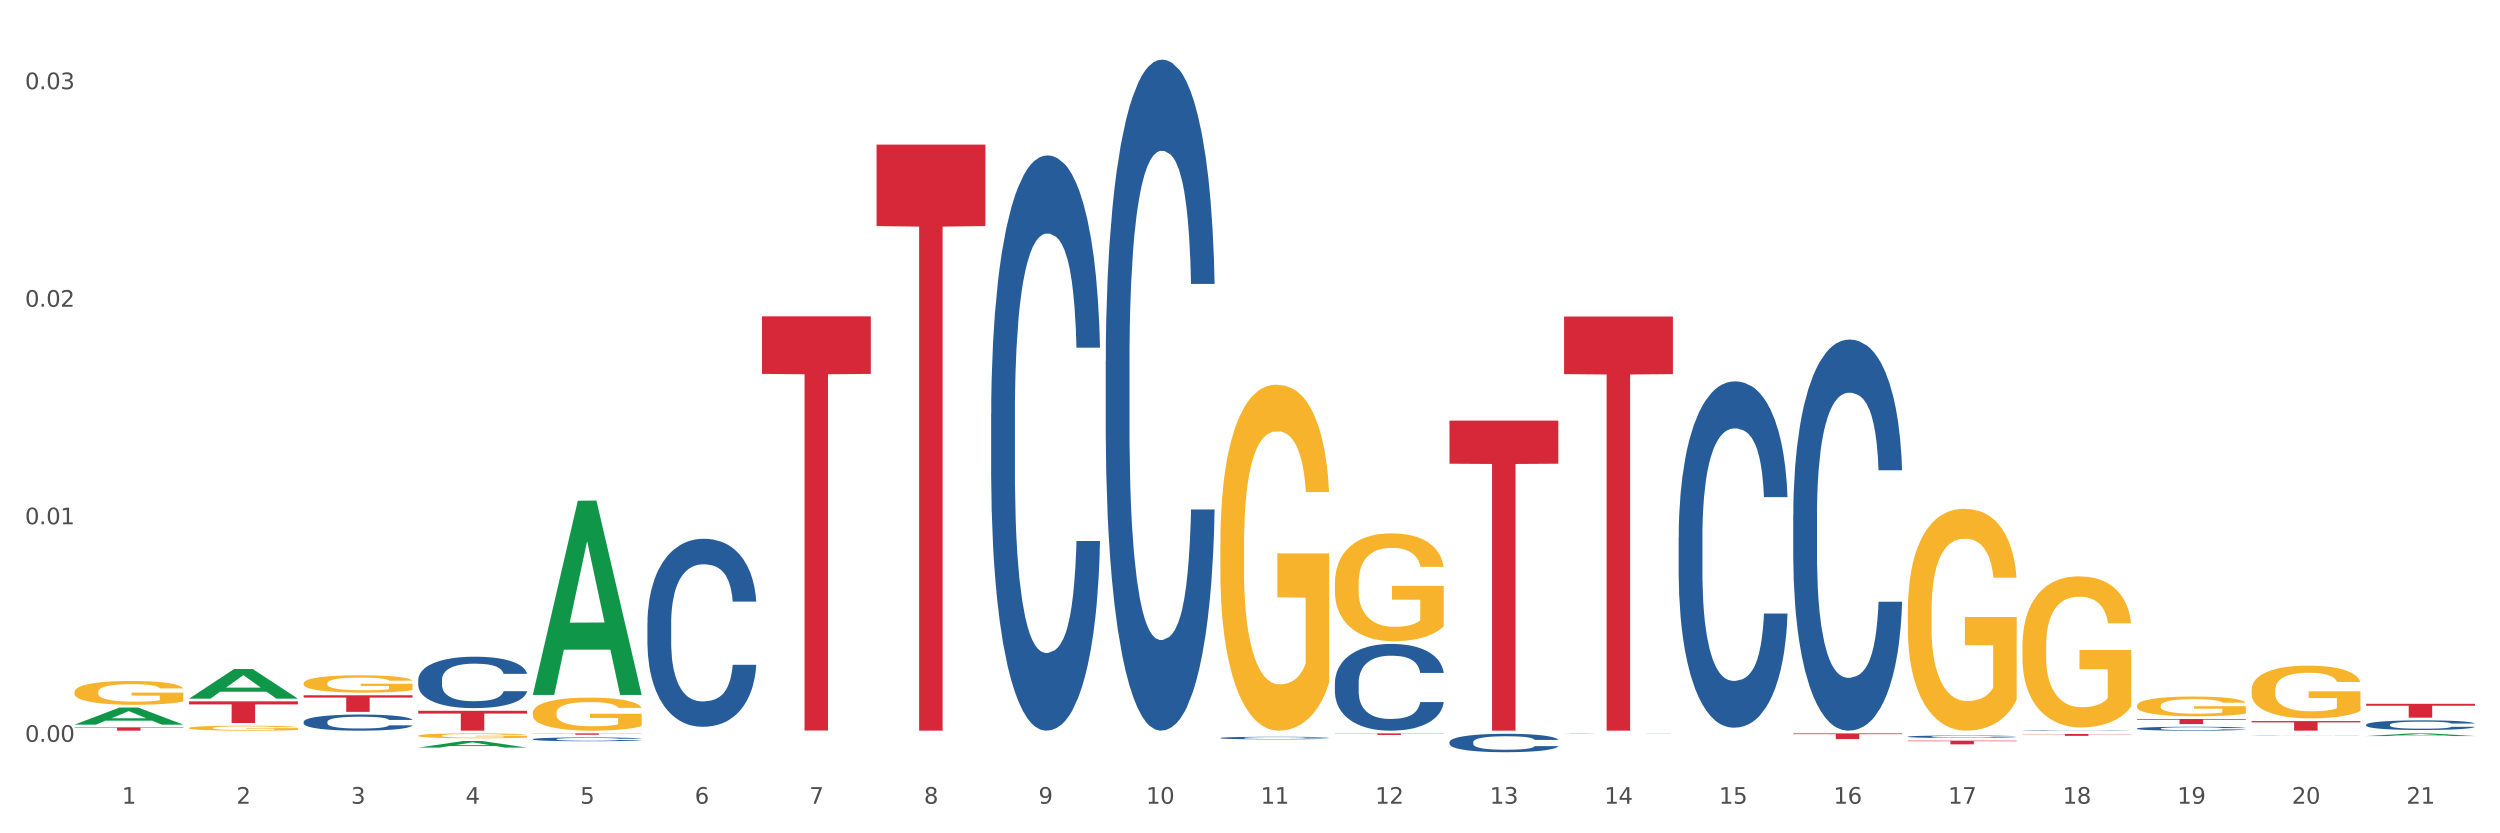 <?xml version="1.0" encoding="utf-8" standalone="no"?>
<!DOCTYPE svg PUBLIC "-//W3C//DTD SVG 1.1//EN"
  "http://www.w3.org/Graphics/SVG/1.1/DTD/svg11.dtd">
<svg xmlns:xlink="http://www.w3.org/1999/xlink" width="1080pt" height="360pt" viewBox="0 0 1080 360" xmlns="http://www.w3.org/2000/svg" version="1.1">
 <rect x="0" y="0" width="1080" height="360" fill="#333333" stroke="none"/>
 <defs>
  <style type="text/css">*{stroke-linejoin: round; stroke-linecap: butt}</style>
 </defs>
 <g id="figure_1">
  <g id="patch_1">
   <path d="M 0 360 
L 1080 360 
L 1080 0 
L 0 0 
z
" style="fill: #ffffff; stroke: #ffffff; stroke-linejoin: miter"/>
  </g>
  <g id="axes_1">
   <g id="matplotlib.axis_1">
    <g id="xtick_1">
     <g id="text_1">
      <!-- 1 -->
      <g style="fill: #4d4d4d" transform="translate(52.633 347.204) scale(0.096 -0.096)">
       <defs>
        <path id="DejaVuSans-31" d="M 794 531 
L 1825 531 
L 1825 4091 
L 703 3866 
L 703 4441 
L 1819 4666 
L 2450 4666 
L 2450 531 
L 3481 531 
L 3481 0 
L 794 0 
L 794 531 
z
" transform="scale(0.016)"/>
       </defs>
       <use xlink:href="#DejaVuSans-31"/>
      </g>
     </g>
    </g>
    <g id="xtick_2">
     <g id="text_2">
      <!-- 2 -->
      <g style="fill: #4d4d4d" transform="translate(102.133 347.204) scale(0.096 -0.096)">
       <defs>
        <path id="DejaVuSans-32" d="M 1228 531 
L 3431 531 
L 3431 0 
L 469 0 
L 469 531 
Q 828 903 1448 1529 
Q 2069 2156 2228 2338 
Q 2531 2678 2651 2914 
Q 2772 3150 2772 3378 
Q 2772 3750 2511 3984 
Q 2250 4219 1831 4219 
Q 1534 4219 1204 4116 
Q 875 4013 500 3803 
L 500 4441 
Q 881 4594 1212 4672 
Q 1544 4750 1819 4750 
Q 2544 4750 2975 4387 
Q 3406 4025 3406 3419 
Q 3406 3131 3298 2873 
Q 3191 2616 2906 2266 
Q 2828 2175 2409 1742 
Q 1991 1309 1228 531 
z
" transform="scale(0.016)"/>
       </defs>
       <use xlink:href="#DejaVuSans-32"/>
      </g>
     </g>
    </g>
    <g id="xtick_3">
     <g id="text_3">
      <!-- 3 -->
      <g style="fill: #4d4d4d" transform="translate(151.633 347.204) scale(0.096 -0.096)">
       <defs>
        <path id="DejaVuSans-33" d="M 2597 2516 
Q 3050 2419 3304 2112 
Q 3559 1806 3559 1356 
Q 3559 666 3084 287 
Q 2609 -91 1734 -91 
Q 1441 -91 1130 -33 
Q 819 25 488 141 
L 488 750 
Q 750 597 1062 519 
Q 1375 441 1716 441 
Q 2309 441 2620 675 
Q 2931 909 2931 1356 
Q 2931 1769 2642 2001 
Q 2353 2234 1838 2234 
L 1294 2234 
L 1294 2753 
L 1863 2753 
Q 2328 2753 2575 2939 
Q 2822 3125 2822 3475 
Q 2822 3834 2567 4026 
Q 2313 4219 1838 4219 
Q 1578 4219 1281 4162 
Q 984 4106 628 3988 
L 628 4550 
Q 988 4650 1302 4700 
Q 1616 4750 1894 4750 
Q 2613 4750 3031 4423 
Q 3450 4097 3450 3541 
Q 3450 3153 3228 2886 
Q 3006 2619 2597 2516 
z
" transform="scale(0.016)"/>
       </defs>
       <use xlink:href="#DejaVuSans-33"/>
      </g>
     </g>
    </g>
    <g id="xtick_4">
     <g id="text_4">
      <!-- 4 -->
      <g style="fill: #4d4d4d" transform="translate(201.133 347.204) scale(0.096 -0.096)">
       <defs>
        <path id="DejaVuSans-34" d="M 2419 4116 
L 825 1625 
L 2419 1625 
L 2419 4116 
z
M 2253 4666 
L 3047 4666 
L 3047 1625 
L 3713 1625 
L 3713 1100 
L 3047 1100 
L 3047 0 
L 2419 0 
L 2419 1100 
L 313 1100 
L 313 1709 
L 2253 4666 
z
" transform="scale(0.016)"/>
       </defs>
       <use xlink:href="#DejaVuSans-34"/>
      </g>
     </g>
    </g>
    <g id="xtick_5">
     <g id="text_5">
      <!-- 5 -->
      <g style="fill: #4d4d4d" transform="translate(250.633 347.204) scale(0.096 -0.096)">
       <defs>
        <path id="DejaVuSans-35" d="M 691 4666 
L 3169 4666 
L 3169 4134 
L 1269 4134 
L 1269 2991 
Q 1406 3038 1543 3061 
Q 1681 3084 1819 3084 
Q 2600 3084 3056 2656 
Q 3513 2228 3513 1497 
Q 3513 744 3044 326 
Q 2575 -91 1722 -91 
Q 1428 -91 1123 -41 
Q 819 9 494 109 
L 494 744 
Q 775 591 1075 516 
Q 1375 441 1709 441 
Q 2250 441 2565 725 
Q 2881 1009 2881 1497 
Q 2881 1984 2565 2268 
Q 2250 2553 1709 2553 
Q 1456 2553 1204 2497 
Q 953 2441 691 2322 
L 691 4666 
z
" transform="scale(0.016)"/>
       </defs>
       <use xlink:href="#DejaVuSans-35"/>
      </g>
     </g>
    </g>
    <g id="xtick_6">
     <g id="text_6">
      <!-- 6 -->
      <g style="fill: #4d4d4d" transform="translate(300.134 347.204) scale(0.096 -0.096)">
       <defs>
        <path id="DejaVuSans-36" d="M 2113 2584 
Q 1688 2584 1439 2293 
Q 1191 2003 1191 1497 
Q 1191 994 1439 701 
Q 1688 409 2113 409 
Q 2538 409 2786 701 
Q 3034 994 3034 1497 
Q 3034 2003 2786 2293 
Q 2538 2584 2113 2584 
z
M 3366 4563 
L 3366 3988 
Q 3128 4100 2886 4159 
Q 2644 4219 2406 4219 
Q 1781 4219 1451 3797 
Q 1122 3375 1075 2522 
Q 1259 2794 1537 2939 
Q 1816 3084 2150 3084 
Q 2853 3084 3261 2657 
Q 3669 2231 3669 1497 
Q 3669 778 3244 343 
Q 2819 -91 2113 -91 
Q 1303 -91 875 529 
Q 447 1150 447 2328 
Q 447 3434 972 4092 
Q 1497 4750 2381 4750 
Q 2619 4750 2861 4703 
Q 3103 4656 3366 4563 
z
" transform="scale(0.016)"/>
       </defs>
       <use xlink:href="#DejaVuSans-36"/>
      </g>
     </g>
    </g>
    <g id="xtick_7">
     <g id="text_7">
      <!-- 7 -->
      <g style="fill: #4d4d4d" transform="translate(349.634 347.204) scale(0.096 -0.096)">
       <defs>
        <path id="DejaVuSans-37" d="M 525 4666 
L 3525 4666 
L 3525 4397 
L 1831 0 
L 1172 0 
L 2766 4134 
L 525 4134 
L 525 4666 
z
" transform="scale(0.016)"/>
       </defs>
       <use xlink:href="#DejaVuSans-37"/>
      </g>
     </g>
    </g>
    <g id="xtick_8">
     <g id="text_8">
      <!-- 8 -->
      <g style="fill: #4d4d4d" transform="translate(399.134 347.204) scale(0.096 -0.096)">
       <defs>
        <path id="DejaVuSans-38" d="M 2034 2216 
Q 1584 2216 1326 1975 
Q 1069 1734 1069 1313 
Q 1069 891 1326 650 
Q 1584 409 2034 409 
Q 2484 409 2743 651 
Q 3003 894 3003 1313 
Q 3003 1734 2745 1975 
Q 2488 2216 2034 2216 
z
M 1403 2484 
Q 997 2584 770 2862 
Q 544 3141 544 3541 
Q 544 4100 942 4425 
Q 1341 4750 2034 4750 
Q 2731 4750 3128 4425 
Q 3525 4100 3525 3541 
Q 3525 3141 3298 2862 
Q 3072 2584 2669 2484 
Q 3125 2378 3379 2068 
Q 3634 1759 3634 1313 
Q 3634 634 3220 271 
Q 2806 -91 2034 -91 
Q 1263 -91 848 271 
Q 434 634 434 1313 
Q 434 1759 690 2068 
Q 947 2378 1403 2484 
z
M 1172 3481 
Q 1172 3119 1398 2916 
Q 1625 2713 2034 2713 
Q 2441 2713 2670 2916 
Q 2900 3119 2900 3481 
Q 2900 3844 2670 4047 
Q 2441 4250 2034 4250 
Q 1625 4250 1398 4047 
Q 1172 3844 1172 3481 
z
" transform="scale(0.016)"/>
       </defs>
       <use xlink:href="#DejaVuSans-38"/>
      </g>
     </g>
    </g>
    <g id="xtick_9">
     <g id="text_9">
      <!-- 9 -->
      <g style="fill: #4d4d4d" transform="translate(448.634 347.204) scale(0.096 -0.096)">
       <defs>
        <path id="DejaVuSans-39" d="M 703 97 
L 703 672 
Q 941 559 1184 500 
Q 1428 441 1663 441 
Q 2288 441 2617 861 
Q 2947 1281 2994 2138 
Q 2813 1869 2534 1725 
Q 2256 1581 1919 1581 
Q 1219 1581 811 2004 
Q 403 2428 403 3163 
Q 403 3881 828 4315 
Q 1253 4750 1959 4750 
Q 2769 4750 3195 4129 
Q 3622 3509 3622 2328 
Q 3622 1225 3098 567 
Q 2575 -91 1691 -91 
Q 1453 -91 1209 -44 
Q 966 3 703 97 
z
M 1959 2075 
Q 2384 2075 2632 2365 
Q 2881 2656 2881 3163 
Q 2881 3666 2632 3958 
Q 2384 4250 1959 4250 
Q 1534 4250 1286 3958 
Q 1038 3666 1038 3163 
Q 1038 2656 1286 2365 
Q 1534 2075 1959 2075 
z
" transform="scale(0.016)"/>
       </defs>
       <use xlink:href="#DejaVuSans-39"/>
      </g>
     </g>
    </g>
    <g id="xtick_10">
     <g id="text_10">
      <!-- 10 -->
      <g style="fill: #4d4d4d" transform="translate(495.079 347.204) scale(0.096 -0.096)">
       <defs>
        <path id="DejaVuSans-30" d="M 2034 4250 
Q 1547 4250 1301 3770 
Q 1056 3291 1056 2328 
Q 1056 1369 1301 889 
Q 1547 409 2034 409 
Q 2525 409 2770 889 
Q 3016 1369 3016 2328 
Q 3016 3291 2770 3770 
Q 2525 4250 2034 4250 
z
M 2034 4750 
Q 2819 4750 3233 4129 
Q 3647 3509 3647 2328 
Q 3647 1150 3233 529 
Q 2819 -91 2034 -91 
Q 1250 -91 836 529 
Q 422 1150 422 2328 
Q 422 3509 836 4129 
Q 1250 4750 2034 4750 
z
" transform="scale(0.016)"/>
       </defs>
       <use xlink:href="#DejaVuSans-31"/>
       <use xlink:href="#DejaVuSans-30" transform="translate(63.623 0)"/>
      </g>
     </g>
    </g>
    <g id="xtick_11">
     <g id="text_11">
      <!-- 11 -->
      <g style="fill: #4d4d4d" transform="translate(544.58 347.204) scale(0.096 -0.096)">
       <use xlink:href="#DejaVuSans-31"/>
       <use xlink:href="#DejaVuSans-31" transform="translate(63.623 0)"/>
      </g>
     </g>
    </g>
    <g id="xtick_12">
     <g id="text_12">
      <!-- 12 -->
      <g style="fill: #4d4d4d" transform="translate(594.08 347.204) scale(0.096 -0.096)">
       <use xlink:href="#DejaVuSans-31"/>
       <use xlink:href="#DejaVuSans-32" transform="translate(63.623 0)"/>
      </g>
     </g>
    </g>
    <g id="xtick_13">
     <g id="text_13">
      <!-- 13 -->
      <g style="fill: #4d4d4d" transform="translate(643.58 347.204) scale(0.096 -0.096)">
       <use xlink:href="#DejaVuSans-31"/>
       <use xlink:href="#DejaVuSans-33" transform="translate(63.623 0)"/>
      </g>
     </g>
    </g>
    <g id="xtick_14">
     <g id="text_14">
      <!-- 14 -->
      <g style="fill: #4d4d4d" transform="translate(693.08 347.204) scale(0.096 -0.096)">
       <use xlink:href="#DejaVuSans-31"/>
       <use xlink:href="#DejaVuSans-34" transform="translate(63.623 0)"/>
      </g>
     </g>
    </g>
    <g id="xtick_15">
     <g id="text_15">
      <!-- 15 -->
      <g style="fill: #4d4d4d" transform="translate(742.58 347.204) scale(0.096 -0.096)">
       <use xlink:href="#DejaVuSans-31"/>
       <use xlink:href="#DejaVuSans-35" transform="translate(63.623 0)"/>
      </g>
     </g>
    </g>
    <g id="xtick_16">
     <g id="text_16">
      <!-- 16 -->
      <g style="fill: #4d4d4d" transform="translate(792.08 347.204) scale(0.096 -0.096)">
       <use xlink:href="#DejaVuSans-31"/>
       <use xlink:href="#DejaVuSans-36" transform="translate(63.623 0)"/>
      </g>
     </g>
    </g>
    <g id="xtick_17">
     <g id="text_17">
      <!-- 17 -->
      <g style="fill: #4d4d4d" transform="translate(841.58 347.204) scale(0.096 -0.096)">
       <use xlink:href="#DejaVuSans-31"/>
       <use xlink:href="#DejaVuSans-37" transform="translate(63.623 0)"/>
      </g>
     </g>
    </g>
    <g id="xtick_18">
     <g id="text_18">
      <!-- 18 -->
      <g style="fill: #4d4d4d" transform="translate(891.08 347.204) scale(0.096 -0.096)">
       <use xlink:href="#DejaVuSans-31"/>
       <use xlink:href="#DejaVuSans-38" transform="translate(63.623 0)"/>
      </g>
     </g>
    </g>
    <g id="xtick_19">
     <g id="text_19">
      <!-- 19 -->
      <g style="fill: #4d4d4d" transform="translate(940.58 347.204) scale(0.096 -0.096)">
       <use xlink:href="#DejaVuSans-31"/>
       <use xlink:href="#DejaVuSans-39" transform="translate(63.623 0)"/>
      </g>
     </g>
    </g>
    <g id="xtick_20">
     <g id="text_20">
      <!-- 20 -->
      <g style="fill: #4d4d4d" transform="translate(990.08 347.204) scale(0.096 -0.096)">
       <use xlink:href="#DejaVuSans-32"/>
       <use xlink:href="#DejaVuSans-30" transform="translate(63.623 0)"/>
      </g>
     </g>
    </g>
    <g id="xtick_21">
     <g id="text_21">
      <!-- 21 -->
      <g style="fill: #4d4d4d" transform="translate(1039.58 347.204) scale(0.096 -0.096)">
       <use xlink:href="#DejaVuSans-32"/>
       <use xlink:href="#DejaVuSans-31" transform="translate(63.623 0)"/>
      </g>
     </g>
    </g>
    <g id="xtick_22"/>
    <g id="xtick_23"/>
    <g id="xtick_24"/>
    <g id="xtick_25"/>
    <g id="xtick_26"/>
    <g id="xtick_27"/>
    <g id="xtick_28"/>
    <g id="xtick_29"/>
    <g id="xtick_30"/>
    <g id="xtick_31"/>
    <g id="xtick_32"/>
    <g id="xtick_33"/>
    <g id="xtick_34"/>
    <g id="xtick_35"/>
    <g id="xtick_36"/>
    <g id="xtick_37"/>
    <g id="xtick_38"/>
    <g id="xtick_39"/>
    <g id="xtick_40"/>
    <g id="xtick_41"/>
   </g>
   <g id="matplotlib.axis_2">
    <g id="ytick_1">
     <g id="text_22">
      <!-- 0.00 -->
      <g style="fill: #4d4d4d" transform="translate(10.8 320.462) scale(0.096 -0.096)">
       <defs>
        <path id="DejaVuSans-2e" d="M 684 794 
L 1344 794 
L 1344 0 
L 684 0 
L 684 794 
z
" transform="scale(0.016)"/>
       </defs>
       <use xlink:href="#DejaVuSans-30"/>
       <use xlink:href="#DejaVuSans-2e" transform="translate(63.623 0)"/>
       <use xlink:href="#DejaVuSans-30" transform="translate(95.41 0)"/>
       <use xlink:href="#DejaVuSans-30" transform="translate(159.033 0)"/>
      </g>
     </g>
    </g>
    <g id="ytick_2">
     <g id="text_23">
      <!-- 0.01 -->
      <g style="fill: #4d4d4d" transform="translate(10.8 226.483) scale(0.096 -0.096)">
       <use xlink:href="#DejaVuSans-30"/>
       <use xlink:href="#DejaVuSans-2e" transform="translate(63.623 0)"/>
       <use xlink:href="#DejaVuSans-30" transform="translate(95.41 0)"/>
       <use xlink:href="#DejaVuSans-31" transform="translate(159.033 0)"/>
      </g>
     </g>
    </g>
    <g id="ytick_3">
     <g id="text_24">
      <!-- 0.02 -->
      <g style="fill: #4d4d4d" transform="translate(10.8 132.505) scale(0.096 -0.096)">
       <use xlink:href="#DejaVuSans-30"/>
       <use xlink:href="#DejaVuSans-2e" transform="translate(63.623 0)"/>
       <use xlink:href="#DejaVuSans-30" transform="translate(95.41 0)"/>
       <use xlink:href="#DejaVuSans-32" transform="translate(159.033 0)"/>
      </g>
     </g>
    </g>
    <g id="ytick_4">
     <g id="text_25">
      <!-- 0.03 -->
      <g style="fill: #4d4d4d" transform="translate(10.8 38.526) scale(0.096 -0.096)">
       <use xlink:href="#DejaVuSans-30"/>
       <use xlink:href="#DejaVuSans-2e" transform="translate(63.623 0)"/>
       <use xlink:href="#DejaVuSans-30" transform="translate(95.41 0)"/>
       <use xlink:href="#DejaVuSans-33" transform="translate(159.033 0)"/>
      </g>
     </g>
    </g>
    <g id="ytick_5"/>
    <g id="ytick_6"/>
    <g id="ytick_7"/>
   </g>
   <g id="PolyCollection_1">
    <path d="M 378.675 62.474 
L 425.7 62.474 
L 425.7 97.658 
L 407.202 97.895 
L 407.202 315.65 
L 397.062 315.65 
L 397.062 97.895 
L 378.675 97.658 
L 378.675 62.712 
L 378.675 62.474 
z
" clip-path="url(#pf5f5c26a07)" style="fill: #d62839"/>
    <path d="M 527.175 317.121 
L 574.2 317.121 
L 574.2 317.121 
L 555.702 317.121 
L 555.702 317.123 
L 545.562 317.123 
L 545.562 317.121 
L 527.175 317.121 
L 527.175 317.121 
L 527.175 317.121 
z
" clip-path="url(#pf5f5c26a07)" style="fill: #d62839"/>
    <path d="M 576.675 316.815 
L 623.7 316.815 
L 623.7 316.91 
L 605.202 316.911 
L 605.202 317.503 
L 595.062 317.503 
L 595.062 316.911 
L 576.675 316.91 
L 576.675 316.815 
L 576.675 316.815 
z
" clip-path="url(#pf5f5c26a07)" style="fill: #d62839"/>
    <path d="M 626.175 181.701 
L 673.2 181.701 
L 673.2 200.316 
L 654.702 200.442 
L 654.702 315.65 
L 644.562 315.65 
L 644.562 200.442 
L 626.175 200.316 
L 626.175 181.827 
L 626.175 181.701 
z
" clip-path="url(#pf5f5c26a07)" style="fill: #d62839"/>
    <path d="M 1022.175 304.04 
L 1069.2 304.04 
L 1069.2 304.871 
L 1050.702 304.877 
L 1050.702 310.021 
L 1040.562 310.021 
L 1040.562 304.877 
L 1022.175 304.871 
L 1022.175 304.045 
L 1022.175 304.04 
z
" clip-path="url(#pf5f5c26a07)" style="fill: #d62839"/>
    <path d="M 428.175 178.798 
L 428.231 178.571 
L 428.231 172.217 
L 428.397 163.593 
L 429.009 147.706 
L 429.787 135.677 
L 431.121 121.606 
L 431.844 115.706 
L 432.789 109.124 
L 434.734 98.457 
L 436.957 89.379 
L 438.514 84.386 
L 439.681 81.209 
L 442.294 75.535 
L 443.794 73.039 
L 445.351 70.996 
L 446.685 69.634 
L 448.908 68.046 
L 450.687 67.365 
L 452.744 67.138 
L 454.467 67.365 
L 456.746 68.273 
L 460.081 70.996 
L 461.359 72.585 
L 463.082 75.308 
L 464.861 78.939 
L 466.306 82.571 
L 467.974 87.791 
L 469.697 94.599 
L 471.365 103.223 
L 472.532 111.167 
L 473.477 119.564 
L 474.311 129.777 
L 474.922 140.897 
L 475.2 150.202 
L 465.028 150.202 
L 464.75 141.805 
L 464.194 132.727 
L 463.638 126.599 
L 463.027 121.606 
L 462.082 115.933 
L 461.248 112.301 
L 459.859 107.989 
L 458.58 105.266 
L 457.524 103.677 
L 456.245 102.315 
L 453.522 100.954 
L 451.576 100.954 
L 450.353 101.408 
L 448.853 102.542 
L 447.574 104.131 
L 446.073 106.854 
L 444.906 109.805 
L 443.739 113.663 
L 443.072 116.386 
L 442.071 121.379 
L 441.404 125.465 
L 440.515 132.5 
L 440.015 137.493 
L 439.125 150.429 
L 438.736 159.961 
L 438.569 166.543 
L 438.458 173.805 
L 438.458 209.21 
L 438.792 225.097 
L 439.07 231.905 
L 439.514 239.621 
L 440.348 249.607 
L 441.571 259.366 
L 442.849 266.402 
L 443.906 270.714 
L 444.906 273.891 
L 445.907 276.388 
L 447.13 278.657 
L 448.13 280.019 
L 449.631 281.381 
L 451.41 282.062 
L 452.799 282.062 
L 455.634 280.927 
L 456.913 279.792 
L 458.135 278.203 
L 459.469 275.707 
L 460.526 272.983 
L 461.137 270.941 
L 462.137 266.629 
L 462.916 262.09 
L 463.583 256.87 
L 464.027 252.331 
L 464.528 245.522 
L 464.917 237.806 
L 465.028 233.721 
L 475.2 233.721 
L 474.978 241.891 
L 474.589 249.834 
L 473.81 260.501 
L 473.199 266.629 
L 472.254 274.118 
L 471.253 280.473 
L 469.864 287.508 
L 468.585 292.728 
L 467.251 297.267 
L 465.806 301.352 
L 463.194 307.026 
L 462.249 308.615 
L 460.248 311.338 
L 458.691 312.927 
L 456.412 314.516 
L 454.078 315.424 
L 451.632 315.65 
L 449.464 315.197 
L 447.074 313.835 
L 445.573 312.473 
L 443.906 310.431 
L 441.96 307.253 
L 440.126 303.395 
L 438.403 298.856 
L 436.791 293.636 
L 435.29 287.735 
L 433.344 277.976 
L 431.899 268.444 
L 430.843 259.593 
L 430.12 252.104 
L 429.398 242.572 
L 429.009 235.99 
L 428.397 220.104 
L 428.175 205.352 
L 428.175 178.798 
z
" clip-path="url(#pf5f5c26a07)" style="fill: #255c99"/>
    <path d="M 279.675 269.249 
L 279.731 269.174 
L 279.731 267.097 
L 279.897 264.278 
L 280.509 259.086 
L 281.287 255.154 
L 282.621 250.555 
L 283.344 248.626 
L 284.289 246.475 
L 286.234 242.988 
L 288.457 240.021 
L 290.014 238.389 
L 291.181 237.35 
L 293.794 235.496 
L 295.294 234.68 
L 296.851 234.012 
L 298.185 233.567 
L 300.408 233.048 
L 302.187 232.825 
L 304.244 232.751 
L 305.967 232.825 
L 308.246 233.122 
L 311.581 234.012 
L 312.859 234.531 
L 314.582 235.422 
L 316.361 236.609 
L 317.806 237.796 
L 319.474 239.502 
L 321.197 241.727 
L 322.865 244.546 
L 324.032 247.142 
L 324.977 249.887 
L 325.811 253.225 
L 326.422 256.86 
L 326.7 259.902 
L 316.528 259.902 
L 316.25 257.157 
L 315.694 254.19 
L 315.138 252.187 
L 314.527 250.555 
L 313.582 248.7 
L 312.748 247.513 
L 311.359 246.104 
L 310.08 245.214 
L 309.024 244.694 
L 307.745 244.249 
L 305.022 243.804 
L 303.076 243.804 
L 301.853 243.953 
L 300.353 244.324 
L 299.074 244.843 
L 297.573 245.733 
L 296.406 246.697 
L 295.239 247.958 
L 294.572 248.849 
L 293.571 250.481 
L 292.904 251.816 
L 292.015 254.116 
L 291.515 255.748 
L 290.625 259.976 
L 290.236 263.092 
L 290.069 265.243 
L 289.958 267.617 
L 289.958 279.189 
L 290.292 284.382 
L 290.57 286.607 
L 291.014 289.129 
L 291.848 292.393 
L 293.071 295.583 
L 294.349 297.883 
L 295.406 299.292 
L 296.406 300.331 
L 297.407 301.147 
L 298.63 301.889 
L 299.63 302.334 
L 301.131 302.779 
L 302.91 303.001 
L 304.299 303.001 
L 307.134 302.631 
L 308.413 302.26 
L 309.635 301.74 
L 310.969 300.924 
L 312.026 300.034 
L 312.637 299.367 
L 313.637 297.957 
L 314.416 296.473 
L 315.083 294.767 
L 315.527 293.284 
L 316.028 291.058 
L 316.417 288.536 
L 316.528 287.201 
L 326.7 287.201 
L 326.478 289.871 
L 326.089 292.468 
L 325.31 295.954 
L 324.699 297.957 
L 323.754 300.405 
L 322.753 302.482 
L 321.364 304.782 
L 320.085 306.488 
L 318.751 307.972 
L 317.306 309.307 
L 314.694 311.161 
L 313.749 311.681 
L 311.748 312.571 
L 310.191 313.09 
L 307.912 313.609 
L 305.578 313.906 
L 303.132 313.98 
L 300.964 313.832 
L 298.574 313.387 
L 297.073 312.942 
L 295.406 312.274 
L 293.46 311.236 
L 291.626 309.975 
L 289.903 308.491 
L 288.291 306.785 
L 286.79 304.856 
L 284.844 301.666 
L 283.399 298.551 
L 282.343 295.657 
L 281.62 293.209 
L 280.898 290.094 
L 280.509 287.943 
L 279.897 282.75 
L 279.675 277.928 
L 279.675 269.249 
z
" clip-path="url(#pf5f5c26a07)" style="fill: #255c99"/>
    <path d="M 230.175 319.31 
L 230.231 319.309 
L 230.231 319.267 
L 230.397 319.21 
L 231.009 319.105 
L 231.787 319.026 
L 233.121 318.933 
L 233.844 318.894 
L 234.789 318.851 
L 236.734 318.781 
L 238.957 318.721 
L 240.514 318.688 
L 241.681 318.667 
L 244.294 318.63 
L 245.794 318.613 
L 247.351 318.6 
L 248.685 318.591 
L 250.908 318.58 
L 252.687 318.576 
L 254.744 318.574 
L 256.467 318.576 
L 258.746 318.582 
L 262.081 318.6 
L 263.359 318.61 
L 265.082 318.628 
L 266.861 318.652 
L 268.306 318.676 
L 269.974 318.71 
L 271.697 318.755 
L 273.365 318.812 
L 274.532 318.865 
L 275.477 318.92 
L 276.311 318.987 
L 276.922 319.061 
L 277.2 319.122 
L 267.028 319.122 
L 266.75 319.067 
L 266.194 319.007 
L 265.638 318.966 
L 265.027 318.933 
L 264.082 318.896 
L 263.248 318.872 
L 261.859 318.844 
L 260.58 318.826 
L 259.524 318.815 
L 258.245 318.806 
L 255.522 318.797 
L 253.576 318.797 
L 252.353 318.8 
L 250.853 318.808 
L 249.574 318.818 
L 248.073 318.836 
L 246.906 318.856 
L 245.739 318.881 
L 245.072 318.899 
L 244.071 318.932 
L 243.404 318.959 
L 242.515 319.005 
L 242.015 319.038 
L 241.125 319.123 
L 240.736 319.186 
L 240.569 319.23 
L 240.458 319.278 
L 240.458 319.511 
L 240.792 319.616 
L 241.07 319.661 
L 241.514 319.712 
L 242.348 319.777 
L 243.571 319.842 
L 244.849 319.888 
L 245.906 319.917 
L 246.906 319.937 
L 247.907 319.954 
L 249.13 319.969 
L 250.13 319.978 
L 251.631 319.987 
L 253.41 319.991 
L 254.799 319.991 
L 257.634 319.984 
L 258.913 319.976 
L 260.135 319.966 
L 261.469 319.949 
L 262.526 319.932 
L 263.137 319.918 
L 264.137 319.89 
L 264.916 319.86 
L 265.583 319.825 
L 266.027 319.795 
L 266.528 319.75 
L 266.917 319.7 
L 267.028 319.673 
L 277.2 319.673 
L 276.978 319.726 
L 276.589 319.779 
L 275.81 319.849 
L 275.199 319.89 
L 274.254 319.939 
L 273.253 319.981 
L 271.864 320.027 
L 270.585 320.062 
L 269.251 320.092 
L 267.806 320.119 
L 265.194 320.156 
L 264.249 320.166 
L 262.248 320.184 
L 260.691 320.195 
L 258.412 320.205 
L 256.078 320.211 
L 253.632 320.213 
L 251.464 320.21 
L 249.074 320.201 
L 247.573 320.192 
L 245.906 320.178 
L 243.96 320.157 
L 242.126 320.132 
L 240.403 320.102 
L 238.791 320.068 
L 237.29 320.029 
L 235.344 319.964 
L 233.899 319.902 
L 232.843 319.843 
L 232.12 319.794 
L 231.398 319.731 
L 231.009 319.688 
L 230.397 319.583 
L 230.175 319.486 
L 230.175 319.31 
z
" clip-path="url(#pf5f5c26a07)" style="fill: #255c99"/>
    <path d="M 230.175 316.815 
L 277.2 316.815 
L 277.2 316.897 
L 258.702 316.898 
L 258.702 317.41 
L 248.562 317.41 
L 248.562 316.898 
L 230.175 316.897 
L 230.175 316.815 
L 230.175 316.815 
z
" clip-path="url(#pf5f5c26a07)" style="fill: #d62839"/>
    <path d="M 329.175 136.654 
L 376.2 136.654 
L 376.2 161.52 
L 357.702 161.688 
L 357.702 315.594 
L 347.562 315.594 
L 347.562 161.688 
L 329.175 161.52 
L 329.175 136.822 
L 329.175 136.654 
z
" clip-path="url(#pf5f5c26a07)" style="fill: #d62839"/>
    <path d="M 131.175 311.815 
L 131.231 311.809 
L 131.231 311.631 
L 131.397 311.389 
L 132.009 310.944 
L 132.787 310.607 
L 134.121 310.212 
L 134.844 310.047 
L 135.789 309.862 
L 137.734 309.563 
L 139.957 309.309 
L 141.514 309.169 
L 142.681 309.08 
L 145.294 308.921 
L 146.794 308.851 
L 148.351 308.794 
L 149.685 308.756 
L 151.908 308.711 
L 153.687 308.692 
L 155.744 308.686 
L 157.467 308.692 
L 159.746 308.717 
L 163.081 308.794 
L 164.359 308.838 
L 166.082 308.915 
L 167.861 309.016 
L 169.306 309.118 
L 170.974 309.264 
L 172.697 309.455 
L 174.365 309.697 
L 175.532 309.92 
L 176.477 310.155 
L 177.311 310.441 
L 177.922 310.753 
L 178.2 311.014 
L 168.028 311.014 
L 167.75 310.778 
L 167.194 310.524 
L 166.638 310.352 
L 166.027 310.212 
L 165.082 310.053 
L 164.248 309.951 
L 162.859 309.831 
L 161.58 309.754 
L 160.524 309.71 
L 159.245 309.672 
L 156.522 309.633 
L 154.576 309.633 
L 153.353 309.646 
L 151.853 309.678 
L 150.574 309.722 
L 149.073 309.799 
L 147.906 309.881 
L 146.739 309.99 
L 146.072 310.066 
L 145.071 310.206 
L 144.404 310.32 
L 143.515 310.518 
L 143.015 310.657 
L 142.125 311.02 
L 141.736 311.287 
L 141.569 311.472 
L 141.458 311.675 
L 141.458 312.667 
L 141.792 313.113 
L 142.07 313.303 
L 142.514 313.52 
L 143.348 313.8 
L 144.571 314.073 
L 145.849 314.27 
L 146.906 314.391 
L 147.906 314.48 
L 148.907 314.55 
L 150.13 314.614 
L 151.13 314.652 
L 152.631 314.69 
L 154.41 314.709 
L 155.799 314.709 
L 158.634 314.677 
L 159.912 314.645 
L 161.135 314.601 
L 162.469 314.531 
L 163.526 314.455 
L 164.137 314.397 
L 165.137 314.277 
L 165.916 314.149 
L 166.583 314.003 
L 167.027 313.876 
L 167.528 313.685 
L 167.917 313.469 
L 168.028 313.354 
L 178.2 313.354 
L 177.978 313.583 
L 177.589 313.806 
L 176.81 314.105 
L 176.199 314.277 
L 175.254 314.486 
L 174.253 314.665 
L 172.864 314.862 
L 171.585 315.008 
L 170.251 315.135 
L 168.806 315.25 
L 166.194 315.409 
L 165.249 315.453 
L 163.248 315.53 
L 161.691 315.574 
L 159.412 315.619 
L 157.078 315.644 
L 154.632 315.65 
L 152.464 315.638 
L 150.074 315.6 
L 148.573 315.561 
L 146.906 315.504 
L 144.96 315.415 
L 143.126 315.307 
L 141.403 315.18 
L 139.791 315.033 
L 138.29 314.868 
L 136.344 314.595 
L 134.899 314.327 
L 133.843 314.079 
L 133.12 313.87 
L 132.398 313.602 
L 132.009 313.418 
L 131.397 312.973 
L 131.175 312.559 
L 131.175 311.815 
z
" clip-path="url(#pf5f5c26a07)" style="fill: #255c99"/>
    <path d="M 180.675 293.675 
L 180.731 293.655 
L 180.731 293.087 
L 180.897 292.316 
L 181.509 290.896 
L 182.287 289.821 
L 183.621 288.563 
L 184.344 288.036 
L 185.289 287.447 
L 187.234 286.494 
L 189.457 285.682 
L 191.014 285.236 
L 192.181 284.952 
L 194.794 284.445 
L 196.294 284.222 
L 197.851 284.039 
L 199.185 283.917 
L 201.408 283.775 
L 203.187 283.714 
L 205.244 283.694 
L 206.967 283.714 
L 209.246 283.796 
L 212.581 284.039 
L 213.859 284.181 
L 215.582 284.424 
L 217.361 284.749 
L 218.806 285.074 
L 220.474 285.54 
L 222.197 286.149 
L 223.865 286.92 
L 225.032 287.63 
L 225.977 288.38 
L 226.811 289.293 
L 227.422 290.287 
L 227.7 291.119 
L 217.528 291.119 
L 217.25 290.368 
L 216.694 289.557 
L 216.138 289.009 
L 215.527 288.563 
L 214.582 288.056 
L 213.748 287.731 
L 212.359 287.346 
L 211.08 287.102 
L 210.024 286.96 
L 208.745 286.839 
L 206.022 286.717 
L 204.076 286.717 
L 202.853 286.757 
L 201.353 286.859 
L 200.074 287.001 
L 198.573 287.244 
L 197.406 287.508 
L 196.239 287.853 
L 195.572 288.096 
L 194.571 288.543 
L 193.904 288.908 
L 193.015 289.537 
L 192.515 289.983 
L 191.625 291.139 
L 191.236 291.991 
L 191.069 292.58 
L 190.958 293.229 
L 190.958 296.394 
L 191.292 297.814 
L 191.57 298.422 
L 192.014 299.112 
L 192.848 300.005 
L 194.071 300.877 
L 195.349 301.506 
L 196.406 301.891 
L 197.406 302.175 
L 198.407 302.398 
L 199.63 302.601 
L 200.63 302.723 
L 202.131 302.845 
L 203.91 302.906 
L 205.299 302.906 
L 208.134 302.804 
L 209.412 302.703 
L 210.635 302.561 
L 211.969 302.338 
L 213.026 302.094 
L 213.637 301.912 
L 214.637 301.526 
L 215.416 301.12 
L 216.083 300.654 
L 216.527 300.248 
L 217.028 299.64 
L 217.417 298.95 
L 217.528 298.585 
L 227.7 298.585 
L 227.478 299.315 
L 227.089 300.025 
L 226.31 300.978 
L 225.699 301.526 
L 224.754 302.196 
L 223.753 302.764 
L 222.364 303.393 
L 221.085 303.859 
L 219.751 304.265 
L 218.306 304.63 
L 215.694 305.137 
L 214.749 305.279 
L 212.748 305.523 
L 211.191 305.665 
L 208.912 305.807 
L 206.578 305.888 
L 204.132 305.908 
L 201.964 305.868 
L 199.574 305.746 
L 198.073 305.624 
L 196.406 305.441 
L 194.46 305.157 
L 192.626 304.813 
L 190.903 304.407 
L 189.291 303.94 
L 187.79 303.413 
L 185.844 302.541 
L 184.399 301.688 
L 183.343 300.897 
L 182.62 300.228 
L 181.898 299.376 
L 181.509 298.787 
L 180.897 297.367 
L 180.675 296.049 
L 180.675 293.675 
z
" clip-path="url(#pf5f5c26a07)" style="fill: #255c99"/>
    <path d="M 32.175 314.217 
L 79.2 314.217 
L 79.2 314.417 
L 60.702 314.418 
L 60.702 315.65 
L 50.562 315.65 
L 50.562 314.418 
L 32.175 314.417 
L 32.175 314.219 
L 32.175 314.217 
z
" clip-path="url(#pf5f5c26a07)" style="fill: #d62839"/>
    <path d="M 81.675 302.988 
L 128.7 302.988 
L 128.7 304.288 
L 110.202 304.297 
L 110.202 312.341 
L 100.062 312.341 
L 100.062 304.297 
L 81.675 304.288 
L 81.675 302.997 
L 81.675 302.988 
z
" clip-path="url(#pf5f5c26a07)" style="fill: #d62839"/>
    <path d="M 131.175 300.367 
L 178.2 300.367 
L 178.2 301.362 
L 159.702 301.368 
L 159.702 307.521 
L 149.562 307.521 
L 149.562 301.368 
L 131.175 301.362 
L 131.175 300.374 
L 131.175 300.367 
z
" clip-path="url(#pf5f5c26a07)" style="fill: #d62839"/>
    <path d="M 180.675 307.072 
L 227.7 307.072 
L 227.7 308.264 
L 209.202 308.272 
L 209.202 315.65 
L 199.062 315.65 
L 199.062 308.272 
L 180.675 308.264 
L 180.675 307.08 
L 180.675 307.072 
z
" clip-path="url(#pf5f5c26a07)" style="fill: #d62839"/>
    <path d="M 477.675 156.012 
L 477.731 155.747 
L 477.731 148.334 
L 477.897 138.274 
L 478.509 119.742 
L 479.287 105.711 
L 480.621 89.297 
L 481.344 82.414 
L 482.289 74.737 
L 484.234 62.294 
L 486.457 51.704 
L 488.014 45.88 
L 489.181 42.173 
L 491.794 35.555 
L 493.294 32.643 
L 494.851 30.26 
L 496.185 28.672 
L 498.408 26.818 
L 500.187 26.024 
L 502.244 25.759 
L 503.967 26.024 
L 506.246 27.083 
L 509.581 30.26 
L 510.859 32.113 
L 512.582 35.29 
L 514.361 39.526 
L 515.806 43.762 
L 517.474 49.851 
L 519.197 57.793 
L 520.865 67.853 
L 522.032 77.119 
L 522.977 86.915 
L 523.811 98.828 
L 524.422 111.8 
L 524.7 122.655 
L 514.528 122.655 
L 514.25 112.859 
L 513.694 102.27 
L 513.138 95.122 
L 512.527 89.297 
L 511.582 82.679 
L 510.748 78.443 
L 509.359 73.413 
L 508.08 70.236 
L 507.024 68.383 
L 505.745 66.794 
L 503.022 65.206 
L 501.076 65.206 
L 499.853 65.735 
L 498.353 67.059 
L 497.074 68.912 
L 495.573 72.089 
L 494.406 75.531 
L 493.239 80.031 
L 492.572 83.208 
L 491.571 89.033 
L 490.904 93.798 
L 490.015 102.005 
L 489.515 107.829 
L 488.625 122.919 
L 488.236 134.038 
L 488.069 141.716 
L 487.958 150.188 
L 487.958 191.487 
L 488.292 210.019 
L 488.57 217.961 
L 489.014 226.962 
L 489.848 238.611 
L 491.071 249.995 
L 492.349 258.202 
L 493.406 263.232 
L 494.406 266.938 
L 495.407 269.85 
L 496.63 272.498 
L 497.63 274.086 
L 499.131 275.675 
L 500.91 276.469 
L 502.299 276.469 
L 505.134 275.145 
L 506.413 273.821 
L 507.635 271.968 
L 508.969 269.056 
L 510.026 265.879 
L 510.637 263.497 
L 511.637 258.466 
L 512.416 253.172 
L 513.083 247.083 
L 513.527 241.788 
L 514.028 233.846 
L 514.417 224.844 
L 514.528 220.079 
L 524.7 220.079 
L 524.478 229.61 
L 524.089 238.876 
L 523.31 251.318 
L 522.699 258.466 
L 521.754 267.203 
L 520.753 274.616 
L 519.364 282.823 
L 518.085 288.912 
L 516.751 294.206 
L 515.306 298.972 
L 512.694 305.59 
L 511.749 307.444 
L 509.748 310.62 
L 508.191 312.474 
L 505.912 314.327 
L 503.578 315.386 
L 501.132 315.65 
L 498.964 315.121 
L 496.574 313.533 
L 495.073 311.944 
L 493.406 309.561 
L 491.46 305.855 
L 489.626 301.354 
L 487.903 296.06 
L 486.291 289.971 
L 484.79 283.087 
L 482.844 271.704 
L 481.399 260.584 
L 480.343 250.26 
L 479.62 241.523 
L 478.898 230.404 
L 478.509 222.727 
L 477.897 204.195 
L 477.675 186.987 
L 477.675 156.012 
z
" clip-path="url(#pf5f5c26a07)" style="fill: #255c99"/>
    <path d="M 824.175 318.222 
L 824.231 318.221 
L 824.231 318.194 
L 824.397 318.157 
L 825.009 318.089 
L 825.787 318.037 
L 827.121 317.976 
L 827.844 317.951 
L 828.789 317.923 
L 830.734 317.877 
L 832.957 317.838 
L 834.514 317.817 
L 835.681 317.803 
L 838.294 317.779 
L 839.794 317.768 
L 841.351 317.759 
L 842.685 317.753 
L 844.908 317.747 
L 846.687 317.744 
L 848.744 317.743 
L 850.467 317.744 
L 852.746 317.747 
L 856.081 317.759 
L 857.359 317.766 
L 859.082 317.778 
L 860.861 317.793 
L 862.306 317.809 
L 863.974 317.831 
L 865.697 317.861 
L 867.365 317.898 
L 868.532 317.932 
L 869.477 317.968 
L 870.311 318.012 
L 870.922 318.059 
L 871.2 318.099 
L 861.028 318.099 
L 860.75 318.063 
L 860.194 318.024 
L 859.638 317.998 
L 859.027 317.976 
L 858.082 317.952 
L 857.248 317.937 
L 855.859 317.918 
L 854.58 317.906 
L 853.524 317.9 
L 852.245 317.894 
L 849.522 317.888 
L 847.576 317.888 
L 846.353 317.89 
L 844.853 317.895 
L 843.574 317.901 
L 842.073 317.913 
L 840.906 317.926 
L 839.739 317.942 
L 839.072 317.954 
L 838.071 317.976 
L 837.404 317.993 
L 836.515 318.023 
L 836.015 318.045 
L 835.125 318.1 
L 834.736 318.141 
L 834.569 318.169 
L 834.458 318.201 
L 834.458 318.353 
L 834.792 318.421 
L 835.07 318.45 
L 835.514 318.483 
L 836.348 318.526 
L 837.571 318.568 
L 838.849 318.598 
L 839.906 318.617 
L 840.906 318.63 
L 841.907 318.641 
L 843.13 318.651 
L 844.13 318.657 
L 845.631 318.663 
L 847.41 318.665 
L 848.799 318.665 
L 851.634 318.661 
L 852.913 318.656 
L 854.135 318.649 
L 855.469 318.638 
L 856.526 318.626 
L 857.137 318.618 
L 858.138 318.599 
L 858.916 318.58 
L 859.583 318.557 
L 860.027 318.538 
L 860.528 318.509 
L 860.917 318.475 
L 861.028 318.458 
L 871.2 318.458 
L 870.978 318.493 
L 870.589 318.527 
L 869.81 318.573 
L 869.199 318.599 
L 868.254 318.631 
L 867.253 318.659 
L 865.864 318.689 
L 864.585 318.711 
L 863.251 318.731 
L 861.806 318.748 
L 859.194 318.773 
L 858.249 318.779 
L 856.248 318.791 
L 854.691 318.798 
L 852.412 318.805 
L 850.078 318.809 
L 847.632 318.81 
L 845.464 318.808 
L 843.074 318.802 
L 841.573 318.796 
L 839.906 318.787 
L 837.96 318.774 
L 836.126 318.757 
L 834.403 318.738 
L 832.791 318.715 
L 831.29 318.69 
L 829.344 318.648 
L 827.899 318.607 
L 826.843 318.569 
L 826.12 318.537 
L 825.398 318.496 
L 825.009 318.468 
L 824.397 318.399 
L 824.175 318.336 
L 824.175 318.222 
z
" clip-path="url(#pf5f5c26a07)" style="fill: #255c99"/>
    <path d="M 774.675 222.605 
L 774.731 222.451 
L 774.731 218.13 
L 774.897 212.267 
L 775.509 201.466 
L 776.287 193.287 
L 777.621 183.721 
L 778.344 179.709 
L 779.289 175.234 
L 781.234 167.982 
L 783.457 161.809 
L 785.014 158.415 
L 786.181 156.254 
L 788.794 152.397 
L 790.294 150.7 
L 791.851 149.311 
L 793.185 148.385 
L 795.408 147.305 
L 797.187 146.842 
L 799.244 146.688 
L 800.967 146.842 
L 803.246 147.459 
L 806.581 149.311 
L 807.859 150.391 
L 809.582 152.243 
L 811.361 154.711 
L 812.806 157.18 
L 814.474 160.729 
L 816.197 165.358 
L 817.865 171.222 
L 819.032 176.623 
L 819.977 182.332 
L 820.811 189.276 
L 821.422 196.836 
L 821.7 203.163 
L 811.528 203.163 
L 811.25 197.454 
L 810.694 191.281 
L 810.138 187.115 
L 809.527 183.721 
L 808.582 179.863 
L 807.748 177.394 
L 806.359 174.462 
L 805.08 172.611 
L 804.024 171.531 
L 802.745 170.605 
L 800.022 169.679 
L 798.076 169.679 
L 796.853 169.988 
L 795.353 170.759 
L 794.074 171.839 
L 792.573 173.691 
L 791.406 175.697 
L 790.239 178.32 
L 789.572 180.172 
L 788.571 183.566 
L 787.904 186.344 
L 787.015 191.127 
L 786.515 194.522 
L 785.625 203.317 
L 785.236 209.798 
L 785.069 214.273 
L 784.958 219.21 
L 784.958 243.282 
L 785.292 254.083 
L 785.57 258.712 
L 786.014 263.959 
L 786.848 270.748 
L 788.071 277.383 
L 789.349 282.166 
L 790.406 285.098 
L 791.406 287.259 
L 792.407 288.956 
L 793.63 290.499 
L 794.63 291.425 
L 796.131 292.351 
L 797.91 292.813 
L 799.299 292.813 
L 802.134 292.042 
L 803.413 291.27 
L 804.635 290.19 
L 805.969 288.493 
L 807.026 286.641 
L 807.637 285.253 
L 808.638 282.321 
L 809.416 279.235 
L 810.083 275.686 
L 810.527 272.6 
L 811.028 267.971 
L 811.417 262.724 
L 811.528 259.947 
L 821.7 259.947 
L 821.478 265.502 
L 821.089 270.902 
L 820.31 278.155 
L 819.699 282.321 
L 818.754 287.413 
L 817.753 291.733 
L 816.364 296.517 
L 815.085 300.066 
L 813.751 303.152 
L 812.306 305.929 
L 809.694 309.787 
L 808.749 310.867 
L 806.748 312.719 
L 805.191 313.799 
L 802.912 314.879 
L 800.578 315.496 
L 798.132 315.65 
L 795.964 315.342 
L 793.574 314.416 
L 792.073 313.49 
L 790.406 312.101 
L 788.46 309.941 
L 786.626 307.318 
L 784.903 304.232 
L 783.291 300.683 
L 781.79 296.671 
L 779.844 290.036 
L 778.399 283.555 
L 777.343 277.537 
L 776.62 272.445 
L 775.898 265.965 
L 775.509 261.49 
L 774.897 250.688 
L 774.675 240.659 
L 774.675 222.605 
z
" clip-path="url(#pf5f5c26a07)" style="fill: #255c99"/>
    <path d="M 725.175 231.976 
L 725.231 231.839 
L 725.231 228.013 
L 725.397 222.821 
L 726.009 213.256 
L 726.787 206.014 
L 728.121 197.542 
L 728.844 193.989 
L 729.789 190.027 
L 731.734 183.605 
L 733.957 178.139 
L 735.514 175.133 
L 736.681 173.22 
L 739.294 169.804 
L 740.794 168.301 
L 742.351 167.071 
L 743.685 166.251 
L 745.908 165.294 
L 747.687 164.885 
L 749.744 164.748 
L 751.467 164.885 
L 753.746 165.431 
L 757.081 167.071 
L 758.359 168.027 
L 760.082 169.667 
L 761.861 171.853 
L 763.306 174.04 
L 764.974 177.182 
L 766.697 181.282 
L 768.365 186.474 
L 769.532 191.257 
L 770.477 196.312 
L 771.311 202.461 
L 771.922 209.157 
L 772.2 214.759 
L 762.028 214.759 
L 761.75 209.703 
L 761.194 204.238 
L 760.638 200.548 
L 760.027 197.542 
L 759.082 194.126 
L 758.248 191.94 
L 756.859 189.344 
L 755.58 187.704 
L 754.524 186.747 
L 753.245 185.927 
L 750.522 185.108 
L 748.576 185.108 
L 747.353 185.381 
L 745.853 186.064 
L 744.574 187.021 
L 743.073 188.66 
L 741.906 190.437 
L 740.739 192.76 
L 740.072 194.399 
L 739.071 197.405 
L 738.404 199.865 
L 737.515 204.101 
L 737.015 207.107 
L 736.125 214.896 
L 735.736 220.635 
L 735.569 224.597 
L 735.458 228.97 
L 735.458 250.286 
L 735.792 259.851 
L 736.07 263.95 
L 736.514 268.596 
L 737.348 274.608 
L 738.571 280.484 
L 739.849 284.72 
L 740.906 287.316 
L 741.906 289.229 
L 742.907 290.732 
L 744.13 292.099 
L 745.13 292.918 
L 746.631 293.738 
L 748.41 294.148 
L 749.799 294.148 
L 752.634 293.465 
L 753.913 292.782 
L 755.135 291.825 
L 756.469 290.322 
L 757.526 288.682 
L 758.137 287.453 
L 759.138 284.856 
L 759.916 282.124 
L 760.583 278.981 
L 761.027 276.248 
L 761.528 272.149 
L 761.917 267.503 
L 762.028 265.043 
L 772.2 265.043 
L 771.978 269.962 
L 771.589 274.745 
L 770.81 281.167 
L 770.199 284.856 
L 769.254 289.366 
L 768.253 293.192 
L 766.864 297.428 
L 765.585 300.57 
L 764.251 303.303 
L 762.806 305.763 
L 760.194 309.179 
L 759.249 310.135 
L 757.248 311.775 
L 755.691 312.732 
L 753.412 313.688 
L 751.078 314.235 
L 748.632 314.371 
L 746.464 314.098 
L 744.074 313.278 
L 742.573 312.458 
L 740.906 311.228 
L 738.96 309.315 
L 737.126 306.993 
L 735.403 304.26 
L 733.791 301.117 
L 732.29 297.564 
L 730.344 291.689 
L 728.899 285.95 
L 727.843 280.621 
L 727.12 276.111 
L 726.398 270.372 
L 726.009 266.41 
L 725.397 256.845 
L 725.175 247.963 
L 725.175 231.976 
z
" clip-path="url(#pf5f5c26a07)" style="fill: #255c99"/>
    <path d="M 675.675 316.865 
L 675.731 316.865 
L 675.731 316.862 
L 675.897 316.858 
L 676.509 316.851 
L 677.287 316.845 
L 678.621 316.839 
L 679.344 316.837 
L 680.289 316.834 
L 682.234 316.829 
L 684.457 316.825 
L 686.014 316.822 
L 687.181 316.821 
L 689.794 316.818 
L 691.294 316.817 
L 692.851 316.816 
L 694.185 316.816 
L 696.408 316.815 
L 698.187 316.815 
L 700.244 316.815 
L 701.967 316.815 
L 704.246 316.815 
L 707.581 316.816 
L 708.859 316.817 
L 710.582 316.818 
L 712.361 316.82 
L 713.806 316.822 
L 715.474 316.824 
L 717.197 316.827 
L 718.865 316.831 
L 720.032 316.834 
L 720.977 316.838 
L 721.811 316.843 
L 722.422 316.848 
L 722.7 316.852 
L 712.528 316.852 
L 712.25 316.848 
L 711.694 316.844 
L 711.138 316.841 
L 710.527 316.839 
L 709.582 316.837 
L 708.748 316.835 
L 707.359 316.833 
L 706.08 316.832 
L 705.024 316.831 
L 703.745 316.83 
L 701.022 316.83 
L 699.076 316.83 
L 697.853 316.83 
L 696.353 316.831 
L 695.074 316.831 
L 693.573 316.833 
L 692.406 316.834 
L 691.239 316.836 
L 690.572 316.837 
L 689.571 316.839 
L 688.904 316.841 
L 688.015 316.844 
L 687.515 316.846 
L 686.625 316.852 
L 686.236 316.856 
L 686.069 316.859 
L 685.958 316.863 
L 685.958 316.879 
L 686.292 316.886 
L 686.57 316.889 
L 687.014 316.892 
L 687.848 316.897 
L 689.071 316.901 
L 690.349 316.904 
L 691.406 316.906 
L 692.406 316.908 
L 693.407 316.909 
L 694.63 316.91 
L 695.63 316.91 
L 697.131 316.911 
L 698.91 316.911 
L 700.299 316.911 
L 703.134 316.911 
L 704.413 316.91 
L 705.635 316.91 
L 706.969 316.908 
L 708.026 316.907 
L 708.637 316.906 
L 709.638 316.904 
L 710.416 316.902 
L 711.083 316.9 
L 711.527 316.898 
L 712.028 316.895 
L 712.417 316.891 
L 712.528 316.89 
L 722.7 316.89 
L 722.478 316.893 
L 722.089 316.897 
L 721.31 316.902 
L 720.699 316.904 
L 719.754 316.908 
L 718.753 316.911 
L 717.364 316.914 
L 716.085 316.916 
L 714.751 316.918 
L 713.306 316.92 
L 710.694 316.923 
L 709.749 316.923 
L 707.748 316.924 
L 706.191 316.925 
L 703.912 316.926 
L 701.578 316.926 
L 699.132 316.926 
L 696.964 316.926 
L 694.574 316.926 
L 693.073 316.925 
L 691.406 316.924 
L 689.46 316.923 
L 687.626 316.921 
L 685.903 316.919 
L 684.291 316.917 
L 682.79 316.914 
L 680.844 316.909 
L 679.399 316.905 
L 678.343 316.901 
L 677.62 316.898 
L 676.898 316.894 
L 676.509 316.891 
L 675.897 316.883 
L 675.675 316.877 
L 675.675 316.865 
z
" clip-path="url(#pf5f5c26a07)" style="fill: #255c99"/>
    <path d="M 1022.175 313.062 
L 1022.231 313.058 
L 1022.231 312.951 
L 1022.397 312.806 
L 1023.009 312.539 
L 1023.787 312.337 
L 1025.121 312.101 
L 1025.844 312.001 
L 1026.789 311.891 
L 1028.734 311.712 
L 1030.957 311.559 
L 1032.514 311.475 
L 1033.681 311.422 
L 1036.294 311.326 
L 1037.794 311.284 
L 1039.351 311.25 
L 1040.685 311.227 
L 1042.908 311.2 
L 1044.687 311.189 
L 1046.744 311.185 
L 1048.467 311.189 
L 1050.746 311.204 
L 1054.081 311.25 
L 1055.359 311.277 
L 1057.082 311.322 
L 1058.861 311.383 
L 1060.306 311.444 
L 1061.974 311.532 
L 1063.697 311.647 
L 1065.365 311.792 
L 1066.532 311.925 
L 1067.477 312.066 
L 1068.311 312.238 
L 1068.922 312.425 
L 1069.2 312.581 
L 1059.028 312.581 
L 1058.75 312.44 
L 1058.194 312.288 
L 1057.638 312.185 
L 1057.027 312.101 
L 1056.082 312.005 
L 1055.248 311.944 
L 1053.859 311.872 
L 1052.58 311.826 
L 1051.524 311.799 
L 1050.245 311.776 
L 1047.522 311.754 
L 1045.576 311.754 
L 1044.353 311.761 
L 1042.853 311.78 
L 1041.574 311.807 
L 1040.073 311.853 
L 1038.906 311.902 
L 1037.739 311.967 
L 1037.072 312.013 
L 1036.071 312.097 
L 1035.404 312.166 
L 1034.515 312.284 
L 1034.015 312.368 
L 1033.125 312.585 
L 1032.736 312.745 
L 1032.569 312.856 
L 1032.458 312.978 
L 1032.458 313.573 
L 1032.792 313.84 
L 1033.07 313.955 
L 1033.514 314.085 
L 1034.348 314.252 
L 1035.571 314.416 
L 1036.849 314.535 
L 1037.906 314.607 
L 1038.906 314.661 
L 1039.907 314.703 
L 1041.13 314.741 
L 1042.13 314.764 
L 1043.631 314.787 
L 1045.41 314.798 
L 1046.799 314.798 
L 1049.634 314.779 
L 1050.912 314.76 
L 1052.135 314.733 
L 1053.469 314.691 
L 1054.526 314.645 
L 1055.137 314.611 
L 1056.138 314.539 
L 1056.916 314.462 
L 1057.583 314.375 
L 1058.027 314.298 
L 1058.528 314.184 
L 1058.917 314.054 
L 1059.028 313.985 
L 1069.2 313.985 
L 1068.978 314.123 
L 1068.589 314.256 
L 1067.81 314.436 
L 1067.199 314.539 
L 1066.254 314.664 
L 1065.253 314.771 
L 1063.864 314.89 
L 1062.585 314.977 
L 1061.251 315.054 
L 1059.806 315.122 
L 1057.194 315.218 
L 1056.249 315.244 
L 1054.248 315.29 
L 1052.691 315.317 
L 1050.412 315.344 
L 1048.078 315.359 
L 1045.632 315.363 
L 1043.464 315.355 
L 1041.074 315.332 
L 1039.573 315.309 
L 1037.906 315.275 
L 1035.96 315.221 
L 1034.126 315.157 
L 1032.403 315.08 
L 1030.791 314.993 
L 1029.29 314.893 
L 1027.344 314.729 
L 1025.899 314.569 
L 1024.843 314.42 
L 1024.12 314.294 
L 1023.398 314.134 
L 1023.009 314.024 
L 1022.397 313.756 
L 1022.175 313.508 
L 1022.175 313.062 
z
" clip-path="url(#pf5f5c26a07)" style="fill: #255c99"/>
    <path d="M 972.675 317.645 
L 972.731 317.645 
L 972.731 317.642 
L 972.897 317.638 
L 973.509 317.63 
L 974.287 317.624 
L 975.621 317.618 
L 976.344 317.615 
L 977.289 317.612 
L 979.234 317.606 
L 981.457 317.602 
L 983.014 317.6 
L 984.181 317.598 
L 986.794 317.595 
L 988.294 317.594 
L 989.851 317.593 
L 991.185 317.593 
L 993.408 317.592 
L 995.187 317.592 
L 997.244 317.591 
L 998.967 317.592 
L 1001.246 317.592 
L 1004.581 317.593 
L 1005.859 317.594 
L 1007.582 317.595 
L 1009.361 317.597 
L 1010.806 317.599 
L 1012.474 317.601 
L 1014.197 317.605 
L 1015.865 317.609 
L 1017.032 317.613 
L 1017.977 317.617 
L 1018.811 317.622 
L 1019.422 317.627 
L 1019.7 317.631 
L 1009.528 317.631 
L 1009.25 317.627 
L 1008.694 317.623 
L 1008.138 317.62 
L 1007.527 317.618 
L 1006.582 317.615 
L 1005.748 317.613 
L 1004.359 317.611 
L 1003.08 317.61 
L 1002.024 317.609 
L 1000.745 317.608 
L 998.022 317.608 
L 996.076 317.608 
L 994.853 317.608 
L 993.353 317.608 
L 992.074 317.609 
L 990.573 317.611 
L 989.406 317.612 
L 988.239 317.614 
L 987.572 317.615 
L 986.571 317.618 
L 985.904 317.619 
L 985.015 317.623 
L 984.515 317.625 
L 983.625 317.631 
L 983.236 317.636 
L 983.069 317.639 
L 982.958 317.643 
L 982.958 317.66 
L 983.292 317.667 
L 983.57 317.671 
L 984.014 317.674 
L 984.848 317.679 
L 986.071 317.684 
L 987.349 317.687 
L 988.406 317.689 
L 989.406 317.691 
L 990.407 317.692 
L 991.63 317.693 
L 992.63 317.694 
L 994.131 317.694 
L 995.91 317.695 
L 997.299 317.695 
L 1000.134 317.694 
L 1001.413 317.694 
L 1002.635 317.693 
L 1003.969 317.692 
L 1005.026 317.69 
L 1005.637 317.689 
L 1006.638 317.687 
L 1007.416 317.685 
L 1008.083 317.683 
L 1008.527 317.681 
L 1009.028 317.677 
L 1009.417 317.674 
L 1009.528 317.672 
L 1019.7 317.672 
L 1019.478 317.675 
L 1019.089 317.679 
L 1018.31 317.684 
L 1017.699 317.687 
L 1016.754 317.691 
L 1015.753 317.694 
L 1014.364 317.697 
L 1013.085 317.7 
L 1011.751 317.702 
L 1010.306 317.704 
L 1007.694 317.707 
L 1006.749 317.708 
L 1004.748 317.709 
L 1003.191 317.71 
L 1000.912 317.71 
L 998.578 317.711 
L 996.132 317.711 
L 993.964 317.711 
L 991.574 317.71 
L 990.073 317.709 
L 988.406 317.708 
L 986.46 317.707 
L 984.626 317.705 
L 982.903 317.703 
L 981.291 317.7 
L 979.79 317.698 
L 977.844 317.693 
L 976.399 317.688 
L 975.343 317.684 
L 974.62 317.68 
L 973.898 317.676 
L 973.509 317.673 
L 972.897 317.665 
L 972.675 317.658 
L 972.675 317.645 
z
" clip-path="url(#pf5f5c26a07)" style="fill: #255c99"/>
    <path d="M 923.175 314.715 
L 923.231 314.714 
L 923.231 314.67 
L 923.397 314.611 
L 924.009 314.503 
L 924.787 314.421 
L 926.121 314.325 
L 926.844 314.284 
L 927.789 314.239 
L 929.734 314.166 
L 931.957 314.104 
L 933.514 314.07 
L 934.681 314.048 
L 937.294 314.01 
L 938.794 313.993 
L 940.351 313.979 
L 941.685 313.969 
L 943.908 313.959 
L 945.687 313.954 
L 947.744 313.952 
L 949.467 313.954 
L 951.746 313.96 
L 955.081 313.979 
L 956.359 313.99 
L 958.082 314.008 
L 959.861 314.033 
L 961.306 314.058 
L 962.974 314.093 
L 964.697 314.14 
L 966.365 314.199 
L 967.532 314.253 
L 968.477 314.311 
L 969.311 314.38 
L 969.922 314.456 
L 970.2 314.52 
L 960.028 314.52 
L 959.75 314.463 
L 959.194 314.401 
L 958.638 314.359 
L 958.027 314.325 
L 957.082 314.286 
L 956.248 314.261 
L 954.859 314.231 
L 953.58 314.213 
L 952.524 314.202 
L 951.245 314.193 
L 948.522 314.183 
L 946.576 314.183 
L 945.353 314.187 
L 943.853 314.194 
L 942.574 314.205 
L 941.073 314.224 
L 939.906 314.244 
L 938.739 314.27 
L 938.072 314.289 
L 937.071 314.323 
L 936.404 314.351 
L 935.515 314.399 
L 935.015 314.433 
L 934.125 314.521 
L 933.736 314.587 
L 933.569 314.632 
L 933.458 314.681 
L 933.458 314.923 
L 933.792 315.032 
L 934.07 315.078 
L 934.514 315.131 
L 935.348 315.199 
L 936.571 315.266 
L 937.849 315.314 
L 938.906 315.343 
L 939.906 315.365 
L 940.907 315.382 
L 942.13 315.398 
L 943.13 315.407 
L 944.631 315.416 
L 946.41 315.421 
L 947.799 315.421 
L 950.634 315.413 
L 951.913 315.405 
L 953.135 315.395 
L 954.469 315.378 
L 955.526 315.359 
L 956.137 315.345 
L 957.138 315.315 
L 957.916 315.284 
L 958.583 315.249 
L 959.027 315.218 
L 959.528 315.171 
L 959.917 315.119 
L 960.028 315.091 
L 970.2 315.091 
L 969.978 315.146 
L 969.589 315.201 
L 968.81 315.274 
L 968.199 315.315 
L 967.254 315.367 
L 966.253 315.41 
L 964.864 315.458 
L 963.585 315.494 
L 962.251 315.525 
L 960.806 315.553 
L 958.194 315.592 
L 957.249 315.602 
L 955.248 315.621 
L 953.691 315.632 
L 951.412 315.643 
L 949.078 315.649 
L 946.632 315.65 
L 944.464 315.647 
L 942.074 315.638 
L 940.573 315.629 
L 938.906 315.615 
L 936.96 315.593 
L 935.126 315.567 
L 933.403 315.536 
L 931.791 315.5 
L 930.29 315.46 
L 928.344 315.393 
L 926.899 315.328 
L 925.843 315.267 
L 925.12 315.216 
L 924.398 315.151 
L 924.009 315.106 
L 923.397 314.998 
L 923.175 314.897 
L 923.175 314.715 
z
" clip-path="url(#pf5f5c26a07)" style="fill: #255c99"/>
    <path d="M 873.675 315.516 
L 873.731 315.516 
L 873.731 315.509 
L 873.897 315.501 
L 874.509 315.485 
L 875.287 315.474 
L 876.621 315.46 
L 877.344 315.454 
L 878.289 315.447 
L 880.234 315.437 
L 882.457 315.428 
L 884.014 315.423 
L 885.181 315.42 
L 887.794 315.414 
L 889.294 315.412 
L 890.851 315.41 
L 892.185 315.409 
L 894.408 315.407 
L 896.187 315.406 
L 898.244 315.406 
L 899.967 315.406 
L 902.246 315.407 
L 905.581 315.41 
L 906.859 315.411 
L 908.582 315.414 
L 910.361 315.418 
L 911.806 315.421 
L 913.474 315.426 
L 915.197 315.433 
L 916.865 315.442 
L 918.032 315.449 
L 918.977 315.458 
L 919.811 315.468 
L 920.422 315.479 
L 920.7 315.488 
L 910.528 315.488 
L 910.25 315.48 
L 909.694 315.471 
L 909.138 315.465 
L 908.527 315.46 
L 907.582 315.454 
L 906.748 315.451 
L 905.359 315.446 
L 904.08 315.444 
L 903.024 315.442 
L 901.745 315.441 
L 899.022 315.439 
L 897.076 315.439 
L 895.853 315.44 
L 894.353 315.441 
L 893.074 315.443 
L 891.573 315.445 
L 890.406 315.448 
L 889.239 315.452 
L 888.572 315.455 
L 887.571 315.459 
L 886.904 315.463 
L 886.015 315.47 
L 885.515 315.475 
L 884.625 315.488 
L 884.236 315.497 
L 884.069 315.504 
L 883.958 315.511 
L 883.958 315.546 
L 884.292 315.561 
L 884.57 315.568 
L 885.014 315.576 
L 885.848 315.586 
L 887.071 315.595 
L 888.349 315.602 
L 889.406 315.606 
L 890.406 315.609 
L 891.407 315.612 
L 892.63 315.614 
L 893.63 315.615 
L 895.131 315.617 
L 896.91 315.617 
L 898.299 315.617 
L 901.134 315.616 
L 902.413 315.615 
L 903.635 315.614 
L 904.969 315.611 
L 906.026 315.609 
L 906.637 315.607 
L 907.638 315.602 
L 908.416 315.598 
L 909.083 315.593 
L 909.527 315.588 
L 910.028 315.582 
L 910.417 315.574 
L 910.528 315.57 
L 920.7 315.57 
L 920.478 315.578 
L 920.089 315.586 
L 919.31 315.596 
L 918.699 315.602 
L 917.754 315.61 
L 916.753 315.616 
L 915.364 315.623 
L 914.085 315.628 
L 912.751 315.632 
L 911.306 315.636 
L 908.694 315.642 
L 907.749 315.644 
L 905.748 315.646 
L 904.191 315.648 
L 901.912 315.649 
L 899.578 315.65 
L 897.132 315.65 
L 894.964 315.65 
L 892.574 315.649 
L 891.073 315.647 
L 889.406 315.645 
L 887.46 315.642 
L 885.626 315.638 
L 883.903 315.634 
L 882.291 315.629 
L 880.79 315.623 
L 878.844 315.613 
L 877.399 315.604 
L 876.343 315.595 
L 875.62 315.588 
L 874.898 315.579 
L 874.509 315.572 
L 873.897 315.557 
L 873.675 315.542 
L 873.675 315.516 
z
" clip-path="url(#pf5f5c26a07)" style="fill: #255c99"/>
    <path d="M 626.175 320.569 
L 626.231 320.562 
L 626.231 320.359 
L 626.397 320.083 
L 627.009 319.574 
L 627.787 319.189 
L 629.121 318.739 
L 629.844 318.55 
L 630.789 318.339 
L 632.734 317.998 
L 634.957 317.707 
L 636.514 317.547 
L 637.681 317.446 
L 640.294 317.264 
L 641.794 317.184 
L 643.351 317.119 
L 644.685 317.075 
L 646.908 317.024 
L 648.687 317.003 
L 650.744 316.995 
L 652.467 317.003 
L 654.746 317.032 
L 658.081 317.119 
L 659.359 317.17 
L 661.082 317.257 
L 662.861 317.373 
L 664.306 317.489 
L 665.974 317.656 
L 667.697 317.874 
L 669.365 318.15 
L 670.532 318.405 
L 671.477 318.673 
L 672.311 319 
L 672.922 319.356 
L 673.2 319.654 
L 663.028 319.654 
L 662.75 319.385 
L 662.194 319.095 
L 661.638 318.899 
L 661.027 318.739 
L 660.082 318.557 
L 659.248 318.441 
L 657.859 318.303 
L 656.58 318.216 
L 655.524 318.165 
L 654.245 318.121 
L 651.522 318.078 
L 649.576 318.078 
L 648.353 318.092 
L 646.853 318.129 
L 645.574 318.179 
L 644.073 318.267 
L 642.906 318.361 
L 641.739 318.484 
L 641.072 318.572 
L 640.071 318.731 
L 639.404 318.862 
L 638.515 319.087 
L 638.015 319.247 
L 637.125 319.661 
L 636.736 319.966 
L 636.569 320.177 
L 636.458 320.409 
L 636.458 321.543 
L 636.792 322.051 
L 637.07 322.269 
L 637.514 322.516 
L 638.348 322.836 
L 639.571 323.148 
L 640.849 323.373 
L 641.906 323.511 
L 642.906 323.613 
L 643.907 323.693 
L 645.13 323.765 
L 646.13 323.809 
L 647.631 323.853 
L 649.41 323.874 
L 650.799 323.874 
L 653.634 323.838 
L 654.913 323.802 
L 656.135 323.751 
L 657.469 323.671 
L 658.526 323.584 
L 659.137 323.518 
L 660.138 323.38 
L 660.916 323.235 
L 661.583 323.068 
L 662.027 322.923 
L 662.528 322.705 
L 662.917 322.458 
L 663.028 322.327 
L 673.2 322.327 
L 672.978 322.589 
L 672.589 322.843 
L 671.81 323.184 
L 671.199 323.38 
L 670.254 323.62 
L 669.253 323.824 
L 667.864 324.049 
L 666.585 324.216 
L 665.251 324.361 
L 663.806 324.492 
L 661.194 324.673 
L 660.249 324.724 
L 658.248 324.811 
L 656.691 324.862 
L 654.412 324.913 
L 652.078 324.942 
L 649.632 324.95 
L 647.464 324.935 
L 645.074 324.891 
L 643.573 324.848 
L 641.906 324.782 
L 639.96 324.681 
L 638.126 324.557 
L 636.403 324.412 
L 634.791 324.245 
L 633.29 324.056 
L 631.344 323.744 
L 629.899 323.439 
L 628.843 323.155 
L 628.12 322.916 
L 627.398 322.61 
L 627.009 322.4 
L 626.397 321.891 
L 626.175 321.419 
L 626.175 320.569 
z
" clip-path="url(#pf5f5c26a07)" style="fill: #255c99"/>
    <path d="M 576.675 295.011 
L 576.731 294.977 
L 576.731 294.019 
L 576.897 292.718 
L 577.509 290.322 
L 578.287 288.508 
L 579.621 286.386 
L 580.344 285.496 
L 581.289 284.503 
L 583.234 282.895 
L 585.457 281.525 
L 587.014 280.772 
L 588.181 280.293 
L 590.794 279.438 
L 592.294 279.061 
L 593.851 278.753 
L 595.185 278.548 
L 597.408 278.308 
L 599.187 278.205 
L 601.244 278.171 
L 602.967 278.205 
L 605.246 278.342 
L 608.581 278.753 
L 609.859 278.993 
L 611.582 279.403 
L 613.361 279.951 
L 614.806 280.499 
L 616.474 281.286 
L 618.197 282.313 
L 619.865 283.613 
L 621.032 284.811 
L 621.977 286.078 
L 622.811 287.618 
L 623.422 289.295 
L 623.7 290.698 
L 613.528 290.698 
L 613.25 289.432 
L 612.694 288.063 
L 612.138 287.139 
L 611.527 286.386 
L 610.582 285.53 
L 609.748 284.982 
L 608.359 284.332 
L 607.08 283.921 
L 606.024 283.682 
L 604.745 283.476 
L 602.022 283.271 
L 600.076 283.271 
L 598.853 283.34 
L 597.353 283.511 
L 596.074 283.75 
L 594.573 284.161 
L 593.406 284.606 
L 592.239 285.188 
L 591.572 285.599 
L 590.571 286.352 
L 589.904 286.968 
L 589.015 288.029 
L 588.515 288.782 
L 587.625 290.733 
L 587.236 292.17 
L 587.069 293.163 
L 586.958 294.258 
L 586.958 299.598 
L 587.292 301.994 
L 587.57 303.02 
L 588.014 304.184 
L 588.848 305.69 
L 590.071 307.162 
L 591.349 308.223 
L 592.406 308.873 
L 593.406 309.353 
L 594.407 309.729 
L 595.63 310.071 
L 596.63 310.277 
L 598.131 310.482 
L 599.91 310.585 
L 601.299 310.585 
L 604.134 310.414 
L 605.413 310.242 
L 606.635 310.003 
L 607.969 309.626 
L 609.026 309.216 
L 609.637 308.908 
L 610.638 308.257 
L 611.416 307.573 
L 612.083 306.785 
L 612.527 306.101 
L 613.028 305.074 
L 613.417 303.91 
L 613.528 303.294 
L 623.7 303.294 
L 623.478 304.526 
L 623.089 305.724 
L 622.31 307.333 
L 621.699 308.257 
L 620.754 309.387 
L 619.753 310.345 
L 618.364 311.406 
L 617.085 312.193 
L 615.751 312.878 
L 614.306 313.494 
L 611.694 314.35 
L 610.749 314.589 
L 608.748 315 
L 607.191 315.24 
L 604.912 315.479 
L 602.578 315.616 
L 600.132 315.65 
L 597.964 315.582 
L 595.574 315.377 
L 594.073 315.171 
L 592.406 314.863 
L 590.46 314.384 
L 588.626 313.802 
L 586.903 313.118 
L 585.291 312.33 
L 583.79 311.44 
L 581.844 309.969 
L 580.399 308.531 
L 579.343 307.196 
L 578.62 306.067 
L 577.898 304.629 
L 577.509 303.637 
L 576.897 301.241 
L 576.675 299.016 
L 576.675 295.011 
z
" clip-path="url(#pf5f5c26a07)" style="fill: #255c99"/>
    <path d="M 527.175 318.789 
L 527.231 318.788 
L 527.231 318.759 
L 527.397 318.72 
L 528.009 318.649 
L 528.787 318.595 
L 530.121 318.532 
L 530.844 318.505 
L 531.789 318.476 
L 533.734 318.428 
L 535.957 318.387 
L 537.514 318.365 
L 538.681 318.35 
L 541.294 318.325 
L 542.794 318.314 
L 544.351 318.304 
L 545.685 318.298 
L 547.908 318.291 
L 549.687 318.288 
L 551.744 318.287 
L 553.467 318.288 
L 555.746 318.292 
L 559.081 318.304 
L 560.359 318.312 
L 562.082 318.324 
L 563.861 318.34 
L 565.306 318.356 
L 566.974 318.38 
L 568.697 318.41 
L 570.365 318.449 
L 571.532 318.485 
L 572.477 318.523 
L 573.311 318.568 
L 573.922 318.618 
L 574.2 318.66 
L 564.028 318.66 
L 563.75 318.622 
L 563.194 318.582 
L 562.638 318.554 
L 562.027 318.532 
L 561.082 318.506 
L 560.248 318.49 
L 558.859 318.471 
L 557.58 318.458 
L 556.524 318.451 
L 555.245 318.445 
L 552.522 318.439 
L 550.576 318.439 
L 549.353 318.441 
L 547.853 318.446 
L 546.574 318.453 
L 545.073 318.466 
L 543.906 318.479 
L 542.739 318.496 
L 542.072 318.508 
L 541.071 318.531 
L 540.404 318.549 
L 539.515 318.581 
L 539.015 318.603 
L 538.125 318.661 
L 537.736 318.704 
L 537.569 318.734 
L 537.458 318.766 
L 537.458 318.925 
L 537.792 318.997 
L 538.07 319.027 
L 538.514 319.062 
L 539.348 319.107 
L 540.571 319.15 
L 541.849 319.182 
L 542.906 319.201 
L 543.906 319.216 
L 544.907 319.227 
L 546.13 319.237 
L 547.13 319.243 
L 548.631 319.249 
L 550.41 319.252 
L 551.799 319.252 
L 554.634 319.247 
L 555.913 319.242 
L 557.135 319.235 
L 558.469 319.224 
L 559.526 319.212 
L 560.137 319.202 
L 561.138 319.183 
L 561.916 319.163 
L 562.583 319.139 
L 563.027 319.119 
L 563.528 319.088 
L 563.917 319.054 
L 564.028 319.035 
L 574.2 319.035 
L 573.978 319.072 
L 573.589 319.108 
L 572.81 319.156 
L 572.199 319.183 
L 571.254 319.217 
L 570.253 319.245 
L 568.864 319.277 
L 567.585 319.3 
L 566.251 319.321 
L 564.806 319.339 
L 562.194 319.364 
L 561.249 319.372 
L 559.248 319.384 
L 557.691 319.391 
L 555.412 319.398 
L 553.078 319.402 
L 550.632 319.403 
L 548.464 319.401 
L 546.074 319.395 
L 544.573 319.389 
L 542.906 319.38 
L 540.96 319.365 
L 539.126 319.348 
L 537.403 319.328 
L 535.791 319.304 
L 534.29 319.278 
L 532.344 319.234 
L 530.899 319.191 
L 529.843 319.151 
L 529.12 319.118 
L 528.398 319.075 
L 528.009 319.045 
L 527.397 318.974 
L 527.175 318.908 
L 527.175 318.789 
z
" clip-path="url(#pf5f5c26a07)" style="fill: #255c99"/>
    <path d="M 923.175 310.611 
L 970.2 310.611 
L 970.2 310.913 
L 951.702 310.915 
L 951.702 312.788 
L 941.562 312.788 
L 941.562 310.915 
L 923.175 310.913 
L 923.175 310.613 
L 923.175 310.611 
z
" clip-path="url(#pf5f5c26a07)" style="fill: #d62839"/>
    <path d="M 774.675 316.815 
L 821.7 316.815 
L 821.7 317.158 
L 803.202 317.161 
L 803.202 319.287 
L 793.062 319.287 
L 793.062 317.161 
L 774.675 317.158 
L 774.675 316.817 
L 774.675 316.815 
z
" clip-path="url(#pf5f5c26a07)" style="fill: #d62839"/>
    <path d="M 824.175 319.974 
L 871.2 319.974 
L 871.2 320.194 
L 852.702 320.196 
L 852.702 321.561 
L 842.562 321.561 
L 842.562 320.196 
L 824.175 320.194 
L 824.175 319.975 
L 824.175 319.974 
z
" clip-path="url(#pf5f5c26a07)" style="fill: #d62839"/>
    <path d="M 972.675 311.499 
L 1019.7 311.499 
L 1019.7 312.076 
L 1001.202 312.08 
L 1001.202 315.65 
L 991.062 315.65 
L 991.062 312.08 
L 972.675 312.076 
L 972.675 311.503 
L 972.675 311.499 
z
" clip-path="url(#pf5f5c26a07)" style="fill: #d62839"/>
    <path d="M 131.175 295.178 
L 131.231 295.171 
L 131.231 294.925 
L 131.342 294.714 
L 131.897 294.201 
L 132.73 293.777 
L 133.34 293.552 
L 133.951 293.367 
L 134.673 293.183 
L 135.561 292.992 
L 137.171 292.711 
L 138.17 292.568 
L 139.392 292.418 
L 141.613 292.199 
L 143.223 292.076 
L 144.888 291.973 
L 147.609 291.85 
L 149.385 291.796 
L 151.273 291.755 
L 153.549 291.727 
L 155.27 291.72 
L 159.046 291.741 
L 162.266 291.803 
L 163.82 291.85 
L 165.819 291.932 
L 166.874 291.987 
L 168.595 292.096 
L 170.372 292.24 
L 171.593 292.363 
L 173.425 292.595 
L 174.813 292.828 
L 176.09 293.115 
L 176.756 293.313 
L 177.256 293.497 
L 177.7 293.709 
L 178.144 294.044 
L 168.151 294.044 
L 167.762 293.805 
L 167.152 293.579 
L 166.263 293.361 
L 165.486 293.224 
L 164.154 293.053 
L 162.932 292.944 
L 161.655 292.862 
L 160.101 292.793 
L 158.879 292.759 
L 157.158 292.732 
L 153.771 292.739 
L 151.495 292.793 
L 149.941 292.862 
L 148.941 292.923 
L 148.053 292.992 
L 147.054 293.087 
L 145.888 293.231 
L 145.055 293.361 
L 144.222 293.525 
L 143.556 293.689 
L 142.945 293.88 
L 142.445 294.085 
L 142.057 294.297 
L 141.724 294.556 
L 141.446 294.987 
L 141.446 295.923 
L 141.557 296.135 
L 141.835 296.415 
L 142.168 296.627 
L 142.723 296.88 
L 143.223 297.051 
L 144.167 297.297 
L 145.221 297.502 
L 146.054 297.632 
L 146.887 297.741 
L 148.331 297.891 
L 149.941 298.014 
L 151.329 298.089 
L 153.216 298.158 
L 154.493 298.185 
L 155.604 298.199 
L 158.324 298.199 
L 160.267 298.178 
L 162.432 298.13 
L 164.098 298.069 
L 165.486 297.994 
L 167.041 297.871 
L 168.04 297.755 
L 168.04 296.326 
L 155.826 296.319 
L 155.826 295.37 
L 178.2 295.37 
L 178.2 298.158 
L 177.256 298.301 
L 176.201 298.431 
L 175.091 298.547 
L 173.425 298.691 
L 171.427 298.827 
L 169.65 298.923 
L 167.762 299.005 
L 165.542 299.08 
L 162.655 299.149 
L 160.878 299.176 
L 158.657 299.196 
L 156.048 299.203 
L 153.771 299.19 
L 151.551 299.155 
L 149.219 299.094 
L 146.943 299.005 
L 145.221 298.916 
L 143.5 298.807 
L 141.668 298.663 
L 140.225 298.527 
L 139.114 298.404 
L 137.893 298.247 
L 136.56 298.042 
L 135.561 297.857 
L 134.673 297.666 
L 133.729 297.42 
L 133.063 297.208 
L 132.396 296.941 
L 132.008 296.743 
L 131.564 296.436 
L 131.231 296.005 
L 131.175 295.178 
z
" clip-path="url(#pf5f5c26a07)" style="fill: #f7b32b"/>
    <path d="M 180.675 317.795 
L 180.731 317.793 
L 180.731 317.724 
L 180.842 317.664 
L 181.397 317.518 
L 182.23 317.398 
L 182.84 317.334 
L 183.451 317.282 
L 184.173 317.229 
L 185.061 317.175 
L 186.671 317.096 
L 187.67 317.055 
L 188.892 317.012 
L 191.113 316.95 
L 192.723 316.915 
L 194.388 316.886 
L 197.109 316.852 
L 198.885 316.836 
L 200.773 316.824 
L 203.049 316.817 
L 204.77 316.815 
L 208.546 316.82 
L 211.766 316.838 
L 213.32 316.852 
L 215.319 316.875 
L 216.374 316.89 
L 218.095 316.921 
L 219.872 316.962 
L 221.093 316.997 
L 222.925 317.063 
L 224.313 317.129 
L 225.59 317.21 
L 226.256 317.266 
L 226.756 317.319 
L 227.2 317.379 
L 227.644 317.474 
L 217.651 317.474 
L 217.262 317.406 
L 216.652 317.342 
L 215.763 317.28 
L 214.986 317.241 
L 213.654 317.193 
L 212.432 317.162 
L 211.155 317.138 
L 209.601 317.119 
L 208.379 317.109 
L 206.658 317.102 
L 203.271 317.103 
L 200.995 317.119 
L 199.441 317.138 
L 198.441 317.156 
L 197.553 317.175 
L 196.554 317.202 
L 195.388 317.243 
L 194.555 317.28 
L 193.722 317.326 
L 193.056 317.373 
L 192.445 317.427 
L 191.945 317.485 
L 191.557 317.545 
L 191.224 317.619 
L 190.946 317.741 
L 190.946 318.007 
L 191.057 318.067 
L 191.335 318.146 
L 191.668 318.206 
L 192.223 318.278 
L 192.723 318.327 
L 193.667 318.396 
L 194.721 318.454 
L 195.554 318.491 
L 196.387 318.522 
L 197.831 318.565 
L 199.441 318.6 
L 200.829 318.621 
L 202.716 318.64 
L 203.993 318.648 
L 205.104 318.652 
L 207.824 318.652 
L 209.767 318.646 
L 211.932 318.633 
L 213.598 318.615 
L 214.986 318.594 
L 216.541 318.559 
L 217.54 318.526 
L 217.54 318.121 
L 205.326 318.119 
L 205.326 317.85 
L 227.7 317.85 
L 227.7 318.64 
L 226.756 318.681 
L 225.701 318.718 
L 224.591 318.751 
L 222.925 318.792 
L 220.927 318.83 
L 219.15 318.858 
L 217.262 318.881 
L 215.042 318.902 
L 212.155 318.922 
L 210.378 318.929 
L 208.157 318.935 
L 205.548 318.937 
L 203.271 318.933 
L 201.051 318.923 
L 198.719 318.906 
L 196.443 318.881 
L 194.721 318.856 
L 193 318.825 
L 191.168 318.784 
L 189.725 318.745 
L 188.614 318.71 
L 187.393 318.666 
L 186.06 318.608 
L 185.061 318.555 
L 184.173 318.501 
L 183.229 318.431 
L 182.563 318.371 
L 181.896 318.295 
L 181.508 318.239 
L 181.064 318.152 
L 180.731 318.03 
L 180.675 317.795 
z
" clip-path="url(#pf5f5c26a07)" style="fill: #f7b32b"/>
    <path d="M 972.675 298.083 
L 972.731 298.062 
L 972.731 297.313 
L 972.842 296.668 
L 973.397 295.108 
L 974.23 293.818 
L 974.84 293.132 
L 975.451 292.57 
L 976.173 292.009 
L 977.061 291.426 
L 978.671 290.573 
L 979.67 290.136 
L 980.892 289.679 
L 983.113 289.013 
L 984.723 288.639 
L 986.388 288.327 
L 989.109 287.952 
L 990.885 287.786 
L 992.773 287.661 
L 995.049 287.578 
L 996.77 287.557 
L 1000.546 287.619 
L 1003.766 287.807 
L 1005.32 287.952 
L 1007.319 288.202 
L 1008.374 288.368 
L 1010.095 288.701 
L 1011.872 289.138 
L 1013.093 289.512 
L 1014.925 290.22 
L 1016.313 290.927 
L 1017.59 291.801 
L 1018.256 292.404 
L 1018.756 292.966 
L 1019.2 293.61 
L 1019.644 294.63 
L 1009.651 294.63 
L 1009.262 293.902 
L 1008.652 293.215 
L 1007.763 292.549 
L 1006.986 292.133 
L 1005.654 291.613 
L 1004.432 291.281 
L 1003.155 291.031 
L 1001.601 290.823 
L 1000.379 290.719 
L 998.658 290.636 
L 995.271 290.656 
L 992.995 290.823 
L 991.441 291.031 
L 990.441 291.218 
L 989.553 291.426 
L 988.554 291.717 
L 987.388 292.154 
L 986.555 292.549 
L 985.722 293.049 
L 985.056 293.548 
L 984.445 294.13 
L 983.945 294.755 
L 983.557 295.399 
L 983.224 296.19 
L 982.946 297.5 
L 982.946 300.35 
L 983.057 300.995 
L 983.335 301.848 
L 983.668 302.493 
L 984.223 303.263 
L 984.723 303.783 
L 985.667 304.531 
L 986.721 305.156 
L 987.554 305.551 
L 988.387 305.884 
L 989.831 306.341 
L 991.441 306.716 
L 992.829 306.945 
L 994.716 307.153 
L 995.993 307.236 
L 997.104 307.277 
L 999.824 307.277 
L 1001.767 307.215 
L 1003.932 307.069 
L 1005.598 306.882 
L 1006.986 306.653 
L 1008.541 306.279 
L 1009.54 305.925 
L 1009.54 301.578 
L 997.326 301.557 
L 997.326 298.665 
L 1019.7 298.665 
L 1019.7 307.153 
L 1018.756 307.589 
L 1017.701 307.985 
L 1016.591 308.338 
L 1014.925 308.775 
L 1012.927 309.191 
L 1011.15 309.482 
L 1009.262 309.732 
L 1007.042 309.961 
L 1004.155 310.169 
L 1002.378 310.252 
L 1000.157 310.314 
L 997.548 310.335 
L 995.271 310.294 
L 993.051 310.19 
L 990.719 310.002 
L 988.443 309.732 
L 986.721 309.462 
L 985 309.129 
L 983.168 308.692 
L 981.725 308.276 
L 980.614 307.901 
L 979.393 307.423 
L 978.06 306.799 
L 977.061 306.237 
L 976.173 305.655 
L 975.229 304.906 
L 974.563 304.261 
L 973.896 303.45 
L 973.508 302.847 
L 973.064 301.91 
L 972.731 300.6 
L 972.675 298.083 
z
" clip-path="url(#pf5f5c26a07)" style="fill: #f7b32b"/>
    <path d="M 230.175 307.975 
L 230.231 307.962 
L 230.231 307.492 
L 230.342 307.088 
L 230.897 306.111 
L 231.73 305.303 
L 232.34 304.873 
L 232.951 304.521 
L 233.673 304.169 
L 234.561 303.804 
L 236.171 303.27 
L 237.17 302.996 
L 238.392 302.71 
L 240.613 302.293 
L 242.223 302.058 
L 243.888 301.862 
L 246.609 301.628 
L 248.385 301.524 
L 250.273 301.445 
L 252.549 301.393 
L 254.27 301.38 
L 258.046 301.419 
L 261.266 301.537 
L 262.82 301.628 
L 264.819 301.784 
L 265.874 301.889 
L 267.595 302.097 
L 269.372 302.371 
L 270.593 302.605 
L 272.425 303.048 
L 273.813 303.492 
L 275.09 304.039 
L 275.756 304.417 
L 276.256 304.769 
L 276.7 305.173 
L 277.144 305.811 
L 267.151 305.811 
L 266.762 305.355 
L 266.152 304.925 
L 265.263 304.508 
L 264.486 304.247 
L 263.154 303.922 
L 261.932 303.713 
L 260.655 303.557 
L 259.101 303.426 
L 257.879 303.361 
L 256.158 303.309 
L 252.771 303.322 
L 250.495 303.426 
L 248.941 303.557 
L 247.941 303.674 
L 247.053 303.804 
L 246.054 303.987 
L 244.888 304.26 
L 244.055 304.508 
L 243.222 304.821 
L 242.556 305.134 
L 241.945 305.498 
L 241.445 305.889 
L 241.057 306.293 
L 240.724 306.789 
L 240.446 307.61 
L 240.446 309.395 
L 240.557 309.799 
L 240.835 310.333 
L 241.168 310.737 
L 241.723 311.22 
L 242.223 311.545 
L 243.167 312.015 
L 244.221 312.405 
L 245.054 312.653 
L 245.887 312.862 
L 247.331 313.148 
L 248.941 313.383 
L 250.329 313.526 
L 252.216 313.657 
L 253.493 313.709 
L 254.604 313.735 
L 257.324 313.735 
L 259.267 313.696 
L 261.432 313.604 
L 263.098 313.487 
L 264.486 313.344 
L 266.041 313.109 
L 267.04 312.888 
L 267.04 310.164 
L 254.826 310.151 
L 254.826 308.339 
L 277.2 308.339 
L 277.2 313.657 
L 276.256 313.93 
L 275.201 314.178 
L 274.091 314.399 
L 272.425 314.673 
L 270.427 314.934 
L 268.65 315.116 
L 266.762 315.273 
L 264.542 315.416 
L 261.655 315.546 
L 259.878 315.598 
L 257.657 315.637 
L 255.048 315.65 
L 252.771 315.624 
L 250.551 315.559 
L 248.219 315.442 
L 245.943 315.273 
L 244.221 315.103 
L 242.5 314.895 
L 240.668 314.621 
L 239.225 314.36 
L 238.114 314.126 
L 236.893 313.826 
L 235.56 313.435 
L 234.561 313.083 
L 233.673 312.718 
L 232.729 312.249 
L 232.063 311.845 
L 231.396 311.337 
L 231.008 310.959 
L 230.564 310.372 
L 230.231 309.551 
L 230.175 307.975 
z
" clip-path="url(#pf5f5c26a07)" style="fill: #f7b32b"/>
    <path d="M 576.675 251.944 
L 576.731 251.901 
L 576.731 250.369 
L 576.842 249.05 
L 577.397 245.859 
L 578.23 243.221 
L 578.84 241.816 
L 579.451 240.668 
L 580.173 239.519 
L 581.061 238.327 
L 582.671 236.583 
L 583.67 235.689 
L 584.892 234.753 
L 587.113 233.391 
L 588.723 232.625 
L 590.388 231.987 
L 593.109 231.221 
L 594.885 230.881 
L 596.773 230.625 
L 599.049 230.455 
L 600.77 230.412 
L 604.546 230.54 
L 607.766 230.923 
L 609.32 231.221 
L 611.319 231.732 
L 612.374 232.072 
L 614.095 232.753 
L 615.872 233.646 
L 617.093 234.412 
L 618.925 235.859 
L 620.313 237.306 
L 621.59 239.093 
L 622.256 240.327 
L 622.756 241.476 
L 623.2 242.795 
L 623.644 244.88 
L 613.651 244.88 
L 613.262 243.391 
L 612.652 241.987 
L 611.763 240.625 
L 610.986 239.774 
L 609.654 238.71 
L 608.432 238.029 
L 607.155 237.519 
L 605.601 237.093 
L 604.379 236.88 
L 602.658 236.71 
L 599.271 236.753 
L 596.995 237.093 
L 595.441 237.519 
L 594.441 237.902 
L 593.553 238.327 
L 592.554 238.923 
L 591.388 239.816 
L 590.555 240.625 
L 589.722 241.646 
L 589.056 242.667 
L 588.445 243.859 
L 587.945 245.135 
L 587.557 246.455 
L 587.224 248.072 
L 586.946 250.752 
L 586.946 256.582 
L 587.057 257.901 
L 587.335 259.646 
L 587.668 260.965 
L 588.223 262.539 
L 588.723 263.603 
L 589.667 265.135 
L 590.721 266.411 
L 591.554 267.22 
L 592.387 267.901 
L 593.831 268.837 
L 595.441 269.603 
L 596.829 270.071 
L 598.716 270.496 
L 599.993 270.667 
L 601.104 270.752 
L 603.824 270.752 
L 605.767 270.624 
L 607.932 270.326 
L 609.598 269.943 
L 610.986 269.475 
L 612.541 268.709 
L 613.54 267.986 
L 613.54 259.093 
L 601.326 259.05 
L 601.326 253.135 
L 623.7 253.135 
L 623.7 270.496 
L 622.756 271.39 
L 621.701 272.199 
L 620.591 272.922 
L 618.925 273.816 
L 616.927 274.667 
L 615.15 275.262 
L 613.262 275.773 
L 611.042 276.241 
L 608.155 276.667 
L 606.378 276.837 
L 604.157 276.964 
L 601.548 277.007 
L 599.271 276.922 
L 597.051 276.709 
L 594.719 276.326 
L 592.443 275.773 
L 590.721 275.22 
L 589 274.539 
L 587.168 273.645 
L 585.725 272.794 
L 584.614 272.028 
L 583.393 271.05 
L 582.06 269.773 
L 581.061 268.624 
L 580.173 267.433 
L 579.229 265.901 
L 578.563 264.582 
L 577.896 262.922 
L 577.508 261.688 
L 577.064 259.773 
L 576.731 257.093 
L 576.675 251.944 
z
" clip-path="url(#pf5f5c26a07)" style="fill: #f7b32b"/>
    <path d="M 824.175 264.093 
L 824.231 264.005 
L 824.231 260.854 
L 824.342 258.141 
L 824.897 251.576 
L 825.73 246.148 
L 826.34 243.26 
L 826.951 240.896 
L 827.673 238.533 
L 828.561 236.082 
L 830.171 232.493 
L 831.17 230.655 
L 832.392 228.729 
L 834.613 225.928 
L 836.223 224.353 
L 837.888 223.04 
L 840.609 221.464 
L 842.385 220.764 
L 844.273 220.238 
L 846.549 219.888 
L 848.27 219.801 
L 852.046 220.063 
L 855.266 220.851 
L 856.82 221.464 
L 858.819 222.514 
L 859.874 223.215 
L 861.595 224.615 
L 863.372 226.453 
L 864.593 228.029 
L 866.425 231.005 
L 867.813 233.981 
L 869.09 237.658 
L 869.756 240.196 
L 870.256 242.56 
L 870.7 245.273 
L 871.144 249.562 
L 861.151 249.562 
L 860.762 246.499 
L 860.152 243.61 
L 859.263 240.809 
L 858.486 239.058 
L 857.154 236.87 
L 855.932 235.469 
L 854.655 234.419 
L 853.101 233.544 
L 851.879 233.106 
L 850.158 232.756 
L 846.771 232.843 
L 844.495 233.544 
L 842.941 234.419 
L 841.941 235.207 
L 841.053 236.082 
L 840.054 237.308 
L 838.888 239.146 
L 838.055 240.809 
L 837.222 242.91 
L 836.556 245.011 
L 835.945 247.461 
L 835.445 250.088 
L 835.057 252.801 
L 834.724 256.127 
L 834.446 261.642 
L 834.446 273.634 
L 834.557 276.348 
L 834.835 279.937 
L 835.168 282.65 
L 835.723 285.889 
L 836.223 288.077 
L 837.167 291.228 
L 838.221 293.854 
L 839.054 295.518 
L 839.887 296.918 
L 841.331 298.844 
L 842.941 300.42 
L 844.329 301.382 
L 846.216 302.258 
L 847.493 302.608 
L 848.604 302.783 
L 851.324 302.783 
L 853.267 302.52 
L 855.432 301.908 
L 857.098 301.12 
L 858.486 300.157 
L 860.041 298.581 
L 861.04 297.093 
L 861.04 278.799 
L 848.826 278.711 
L 848.826 266.544 
L 871.2 266.544 
L 871.2 302.258 
L 870.256 304.096 
L 869.201 305.759 
L 868.091 307.247 
L 866.425 309.085 
L 864.427 310.836 
L 862.65 312.062 
L 860.762 313.112 
L 858.542 314.075 
L 855.655 314.95 
L 853.878 315.3 
L 851.657 315.563 
L 849.048 315.65 
L 846.771 315.475 
L 844.551 315.038 
L 842.219 314.25 
L 839.943 313.112 
L 838.221 311.974 
L 836.5 310.573 
L 834.668 308.735 
L 833.225 306.985 
L 832.114 305.409 
L 830.893 303.396 
L 829.56 300.77 
L 828.561 298.406 
L 827.673 295.955 
L 826.729 292.804 
L 826.063 290.091 
L 825.396 286.677 
L 825.008 284.138 
L 824.564 280.199 
L 824.231 274.685 
L 824.175 264.093 
z
" clip-path="url(#pf5f5c26a07)" style="fill: #f7b32b"/>
    <path d="M 873.675 279.139 
L 873.731 279.08 
L 873.731 276.934 
L 873.842 275.087 
L 874.397 270.617 
L 875.23 266.922 
L 875.84 264.955 
L 876.451 263.346 
L 877.173 261.737 
L 878.061 260.068 
L 879.671 257.625 
L 880.67 256.373 
L 881.892 255.062 
L 884.113 253.155 
L 885.723 252.082 
L 887.388 251.188 
L 890.109 250.116 
L 891.885 249.639 
L 893.773 249.281 
L 896.049 249.043 
L 897.77 248.983 
L 901.546 249.162 
L 904.766 249.698 
L 906.32 250.116 
L 908.319 250.831 
L 909.374 251.308 
L 911.095 252.261 
L 912.872 253.513 
L 914.093 254.585 
L 915.925 256.612 
L 917.313 258.638 
L 918.59 261.141 
L 919.256 262.869 
L 919.756 264.478 
L 920.2 266.326 
L 920.644 269.246 
L 910.651 269.246 
L 910.262 267.16 
L 909.652 265.194 
L 908.763 263.287 
L 907.986 262.095 
L 906.654 260.605 
L 905.432 259.651 
L 904.155 258.936 
L 902.601 258.34 
L 901.379 258.042 
L 899.658 257.804 
L 896.271 257.863 
L 893.995 258.34 
L 892.441 258.936 
L 891.441 259.472 
L 890.553 260.068 
L 889.554 260.903 
L 888.388 262.154 
L 887.555 263.287 
L 886.722 264.717 
L 886.056 266.147 
L 885.445 267.816 
L 884.945 269.604 
L 884.557 271.451 
L 884.224 273.716 
L 883.946 277.471 
L 883.946 285.635 
L 884.057 287.483 
L 884.335 289.926 
L 884.668 291.774 
L 885.223 293.979 
L 885.723 295.469 
L 886.667 297.614 
L 887.721 299.402 
L 888.554 300.535 
L 889.387 301.488 
L 890.831 302.799 
L 892.441 303.872 
L 893.829 304.528 
L 895.716 305.124 
L 896.993 305.362 
L 898.104 305.481 
L 900.824 305.481 
L 902.767 305.302 
L 904.932 304.885 
L 906.598 304.349 
L 907.986 303.693 
L 909.541 302.621 
L 910.54 301.607 
L 910.54 289.152 
L 898.326 289.092 
L 898.326 280.808 
L 920.7 280.808 
L 920.7 305.124 
L 919.756 306.375 
L 918.701 307.507 
L 917.591 308.521 
L 915.925 309.772 
L 913.927 310.964 
L 912.15 311.798 
L 910.262 312.514 
L 908.042 313.169 
L 905.155 313.765 
L 903.378 314.004 
L 901.157 314.182 
L 898.548 314.242 
L 896.271 314.123 
L 894.051 313.825 
L 891.719 313.288 
L 889.443 312.514 
L 887.721 311.739 
L 886 310.785 
L 884.168 309.534 
L 882.725 308.342 
L 881.614 307.269 
L 880.393 305.898 
L 879.06 304.11 
L 878.061 302.501 
L 877.173 300.833 
L 876.229 298.687 
L 875.563 296.84 
L 874.896 294.515 
L 874.508 292.787 
L 874.064 290.105 
L 873.731 286.351 
L 873.675 279.139 
z
" clip-path="url(#pf5f5c26a07)" style="fill: #f7b32b"/>
    <path d="M 923.175 304.854 
L 923.231 304.846 
L 923.231 304.565 
L 923.342 304.324 
L 923.897 303.739 
L 924.73 303.255 
L 925.34 302.998 
L 925.951 302.788 
L 926.673 302.577 
L 927.561 302.359 
L 929.171 302.039 
L 930.17 301.875 
L 931.392 301.704 
L 933.613 301.454 
L 935.223 301.314 
L 936.888 301.197 
L 939.609 301.057 
L 941.385 300.994 
L 943.273 300.948 
L 945.549 300.916 
L 947.27 300.909 
L 951.046 300.932 
L 954.266 301.002 
L 955.82 301.057 
L 957.819 301.15 
L 958.874 301.213 
L 960.595 301.337 
L 962.372 301.501 
L 963.593 301.641 
L 965.425 301.907 
L 966.813 302.172 
L 968.09 302.499 
L 968.756 302.725 
L 969.256 302.936 
L 969.7 303.177 
L 970.144 303.56 
L 960.151 303.56 
L 959.762 303.287 
L 959.152 303.029 
L 958.263 302.78 
L 957.486 302.624 
L 956.154 302.429 
L 954.932 302.304 
L 953.655 302.211 
L 952.101 302.133 
L 950.879 302.094 
L 949.158 302.063 
L 945.771 302.07 
L 943.495 302.133 
L 941.941 302.211 
L 940.941 302.281 
L 940.053 302.359 
L 939.054 302.468 
L 937.888 302.632 
L 937.055 302.78 
L 936.222 302.967 
L 935.556 303.154 
L 934.945 303.372 
L 934.445 303.606 
L 934.057 303.848 
L 933.724 304.144 
L 933.446 304.636 
L 933.446 305.704 
L 933.557 305.945 
L 933.835 306.265 
L 934.168 306.507 
L 934.723 306.795 
L 935.223 306.99 
L 936.167 307.271 
L 937.221 307.505 
L 938.054 307.653 
L 938.887 307.778 
L 940.331 307.949 
L 941.941 308.09 
L 943.329 308.175 
L 945.216 308.253 
L 946.493 308.285 
L 947.604 308.3 
L 950.324 308.3 
L 952.267 308.277 
L 954.432 308.222 
L 956.098 308.152 
L 957.486 308.066 
L 959.041 307.926 
L 960.04 307.793 
L 960.04 306.164 
L 947.826 306.156 
L 947.826 305.072 
L 970.2 305.072 
L 970.2 308.253 
L 969.256 308.417 
L 968.201 308.565 
L 967.091 308.698 
L 965.425 308.862 
L 963.427 309.017 
L 961.65 309.127 
L 959.762 309.22 
L 957.542 309.306 
L 954.655 309.384 
L 952.878 309.415 
L 950.657 309.439 
L 948.048 309.446 
L 945.771 309.431 
L 943.551 309.392 
L 941.219 309.322 
L 938.943 309.22 
L 937.221 309.119 
L 935.5 308.994 
L 933.668 308.83 
L 932.225 308.674 
L 931.114 308.534 
L 929.893 308.355 
L 928.56 308.121 
L 927.561 307.91 
L 926.673 307.692 
L 925.729 307.411 
L 925.063 307.17 
L 924.396 306.865 
L 924.008 306.639 
L 923.564 306.289 
L 923.231 305.797 
L 923.175 304.854 
z
" clip-path="url(#pf5f5c26a07)" style="fill: #f7b32b"/>
    <path d="M 81.675 314.497 
L 81.731 314.495 
L 81.731 314.424 
L 81.842 314.363 
L 82.397 314.216 
L 83.23 314.095 
L 83.84 314.03 
L 84.451 313.977 
L 85.173 313.925 
L 86.061 313.87 
L 87.671 313.789 
L 88.67 313.748 
L 89.892 313.705 
L 92.113 313.642 
L 93.723 313.607 
L 95.388 313.578 
L 98.109 313.543 
L 99.885 313.527 
L 101.773 313.515 
L 104.049 313.507 
L 105.77 313.505 
L 109.546 313.511 
L 112.766 313.529 
L 114.32 313.543 
L 116.319 313.566 
L 117.374 313.582 
L 119.095 313.613 
L 120.872 313.654 
L 122.093 313.689 
L 123.925 313.756 
L 125.313 313.823 
L 126.59 313.905 
L 127.256 313.962 
L 127.756 314.015 
L 128.2 314.075 
L 128.644 314.171 
L 118.651 314.171 
L 118.262 314.103 
L 117.652 314.038 
L 116.763 313.975 
L 115.986 313.936 
L 114.654 313.887 
L 113.432 313.856 
L 112.155 313.832 
L 110.601 313.813 
L 109.379 313.803 
L 107.658 313.795 
L 104.271 313.797 
L 101.995 313.813 
L 100.441 313.832 
L 99.441 313.85 
L 98.553 313.87 
L 97.554 313.897 
L 96.388 313.938 
L 95.555 313.975 
L 94.722 314.022 
L 94.056 314.07 
L 93.445 314.124 
L 92.945 314.183 
L 92.557 314.244 
L 92.224 314.318 
L 91.946 314.442 
L 91.946 314.71 
L 92.057 314.771 
L 92.335 314.851 
L 92.668 314.912 
L 93.223 314.984 
L 93.723 315.033 
L 94.667 315.104 
L 95.721 315.163 
L 96.554 315.2 
L 97.387 315.231 
L 98.831 315.274 
L 100.441 315.31 
L 101.829 315.331 
L 103.716 315.351 
L 104.993 315.359 
L 106.104 315.362 
L 108.824 315.362 
L 110.767 315.357 
L 112.932 315.343 
L 114.598 315.325 
L 115.986 315.304 
L 117.541 315.268 
L 118.54 315.235 
L 118.54 314.826 
L 106.326 314.824 
L 106.326 314.551 
L 128.7 314.551 
L 128.7 315.351 
L 127.756 315.392 
L 126.701 315.429 
L 125.591 315.462 
L 123.925 315.504 
L 121.927 315.543 
L 120.15 315.57 
L 118.262 315.594 
L 116.042 315.615 
L 113.155 315.635 
L 111.378 315.643 
L 109.157 315.649 
L 106.548 315.65 
L 104.271 315.647 
L 102.051 315.637 
L 99.719 315.619 
L 97.443 315.594 
L 95.721 315.568 
L 94 315.537 
L 92.168 315.496 
L 90.725 315.457 
L 89.614 315.421 
L 88.393 315.376 
L 87.06 315.317 
L 86.061 315.265 
L 85.173 315.21 
L 84.229 315.139 
L 83.563 315.078 
L 82.896 315.002 
L 82.508 314.945 
L 82.064 314.857 
L 81.731 314.734 
L 81.675 314.497 
z
" clip-path="url(#pf5f5c26a07)" style="fill: #f7b32b"/>
    <path d="M 32.175 298.939 
L 32.231 298.93 
L 32.231 298.591 
L 32.342 298.299 
L 32.897 297.593 
L 33.73 297.01 
L 34.34 296.699 
L 34.951 296.445 
L 35.673 296.191 
L 36.561 295.928 
L 38.171 295.542 
L 39.17 295.344 
L 40.392 295.137 
L 42.613 294.836 
L 44.223 294.666 
L 45.888 294.525 
L 48.609 294.356 
L 50.385 294.281 
L 52.273 294.224 
L 54.549 294.187 
L 56.27 294.177 
L 60.046 294.205 
L 63.266 294.29 
L 64.82 294.356 
L 66.819 294.469 
L 67.874 294.544 
L 69.595 294.695 
L 71.372 294.892 
L 72.593 295.062 
L 74.425 295.382 
L 75.813 295.702 
L 77.09 296.097 
L 77.756 296.37 
L 78.256 296.624 
L 78.7 296.916 
L 79.144 297.377 
L 69.151 297.377 
L 68.762 297.047 
L 68.152 296.737 
L 67.263 296.436 
L 66.486 296.248 
L 65.154 296.012 
L 63.932 295.862 
L 62.655 295.749 
L 61.101 295.655 
L 59.879 295.608 
L 58.158 295.57 
L 54.771 295.579 
L 52.495 295.655 
L 50.941 295.749 
L 49.941 295.833 
L 49.053 295.928 
L 48.054 296.059 
L 46.888 296.257 
L 46.055 296.436 
L 45.222 296.662 
L 44.556 296.888 
L 43.945 297.151 
L 43.445 297.433 
L 43.057 297.725 
L 42.724 298.083 
L 42.446 298.676 
L 42.446 299.965 
L 42.557 300.257 
L 42.835 300.643 
L 43.168 300.934 
L 43.723 301.283 
L 44.223 301.518 
L 45.167 301.857 
L 46.221 302.139 
L 47.054 302.318 
L 47.887 302.468 
L 49.331 302.675 
L 50.941 302.845 
L 52.329 302.948 
L 54.216 303.042 
L 55.493 303.08 
L 56.604 303.099 
L 59.324 303.099 
L 61.267 303.071 
L 63.432 303.005 
L 65.098 302.92 
L 66.486 302.817 
L 68.041 302.647 
L 69.04 302.487 
L 69.04 300.52 
L 56.826 300.511 
L 56.826 299.203 
L 79.2 299.203 
L 79.2 303.042 
L 78.256 303.24 
L 77.201 303.419 
L 76.091 303.579 
L 74.425 303.776 
L 72.427 303.965 
L 70.65 304.096 
L 68.762 304.209 
L 66.542 304.313 
L 63.655 304.407 
L 61.878 304.445 
L 59.657 304.473 
L 57.048 304.482 
L 54.771 304.463 
L 52.551 304.416 
L 50.219 304.332 
L 47.943 304.209 
L 46.221 304.087 
L 44.5 303.936 
L 42.668 303.739 
L 41.225 303.551 
L 40.114 303.381 
L 38.893 303.165 
L 37.56 302.882 
L 36.561 302.628 
L 35.673 302.365 
L 34.729 302.026 
L 34.063 301.734 
L 33.396 301.367 
L 33.008 301.094 
L 32.564 300.671 
L 32.231 300.078 
L 32.175 298.939 
z
" clip-path="url(#pf5f5c26a07)" style="fill: #f7b32b"/>
    <path d="M 675.675 136.749 
L 722.7 136.749 
L 722.7 161.61 
L 704.202 161.778 
L 704.202 315.65 
L 694.062 315.65 
L 694.062 161.778 
L 675.675 161.61 
L 675.675 136.917 
L 675.675 136.749 
z
" clip-path="url(#pf5f5c26a07)" style="fill: #d62839"/>
    <path d="M 873.675 317.076 
L 920.7 317.076 
L 920.7 317.189 
L 902.202 317.19 
L 902.202 317.888 
L 892.062 317.888 
L 892.062 317.19 
L 873.675 317.189 
L 873.675 317.077 
L 873.675 317.076 
z
" clip-path="url(#pf5f5c26a07)" style="fill: #d62839"/>
    <path d="M 527.175 235.246 
L 527.231 235.11 
L 527.231 230.195 
L 527.342 225.964 
L 527.897 215.725 
L 528.73 207.262 
L 529.34 202.757 
L 529.951 199.071 
L 530.673 195.385 
L 531.561 191.563 
L 533.171 185.966 
L 534.17 183.1 
L 535.392 180.096 
L 537.613 175.728 
L 539.223 173.271 
L 540.888 171.223 
L 543.609 168.766 
L 545.385 167.674 
L 547.273 166.855 
L 549.549 166.309 
L 551.27 166.172 
L 555.046 166.582 
L 558.266 167.811 
L 559.82 168.766 
L 561.819 170.404 
L 562.874 171.496 
L 564.595 173.68 
L 566.372 176.547 
L 567.593 179.004 
L 569.425 183.646 
L 570.813 188.287 
L 572.09 194.02 
L 572.756 197.979 
L 573.256 201.665 
L 573.7 205.897 
L 574.144 212.586 
L 564.151 212.586 
L 563.762 207.808 
L 563.152 203.303 
L 562.263 198.935 
L 561.486 196.205 
L 560.154 192.792 
L 558.932 190.608 
L 557.655 188.97 
L 556.101 187.604 
L 554.879 186.922 
L 553.158 186.376 
L 549.771 186.512 
L 547.495 187.604 
L 545.941 188.97 
L 544.941 190.198 
L 544.053 191.563 
L 543.054 193.474 
L 541.888 196.341 
L 541.055 198.935 
L 540.222 202.211 
L 539.556 205.487 
L 538.945 209.309 
L 538.445 213.405 
L 538.057 217.637 
L 537.724 222.824 
L 537.446 231.424 
L 537.446 250.126 
L 537.557 254.358 
L 537.835 259.955 
L 538.168 264.186 
L 538.723 269.237 
L 539.223 272.65 
L 540.167 277.564 
L 541.221 281.66 
L 542.054 284.253 
L 542.887 286.437 
L 544.331 289.441 
L 545.941 291.898 
L 547.329 293.399 
L 549.216 294.764 
L 550.493 295.311 
L 551.604 295.584 
L 554.324 295.584 
L 556.267 295.174 
L 558.432 294.218 
L 560.098 292.99 
L 561.486 291.488 
L 563.041 289.031 
L 564.04 286.71 
L 564.04 258.18 
L 551.826 258.043 
L 551.826 239.069 
L 574.2 239.069 
L 574.2 294.764 
L 573.256 297.631 
L 572.201 300.225 
L 571.091 302.546 
L 569.425 305.412 
L 567.427 308.142 
L 565.65 310.054 
L 563.762 311.692 
L 561.542 313.193 
L 558.655 314.558 
L 556.878 315.104 
L 554.657 315.514 
L 552.048 315.65 
L 549.771 315.377 
L 547.551 314.695 
L 545.219 313.466 
L 542.943 311.692 
L 541.221 309.917 
L 539.5 307.733 
L 537.668 304.866 
L 536.225 302.136 
L 535.114 299.679 
L 533.893 296.539 
L 532.56 292.444 
L 531.561 288.758 
L 530.673 284.936 
L 529.729 280.021 
L 529.063 275.79 
L 528.396 270.466 
L 528.008 266.507 
L 527.564 260.364 
L 527.231 251.764 
L 527.175 235.246 
z
" clip-path="url(#pf5f5c26a07)" style="fill: #f7b32b"/>
    <path d="M 32.175 313.039 
L 32.223 313.032 
L 51.615 305.653 
L 59.663 305.647 
L 79.2 313.053 
L 69.892 313.053 
L 65.674 311.328 
L 45.652 311.328 
L 45.507 311.356 
L 41.435 313.053 
L 32.175 313.053 
L 32.175 313.039 
L 48.173 310.299 
L 63.153 310.292 
L 55.736 307.225 
L 55.639 307.211 
L 55.542 307.232 
L 48.125 310.292 
L 48.173 310.299 
L 32.175 313.039 
z
" clip-path="url(#pf5f5c26a07)" style="fill: #109648"/>
    <path d="M 1022.175 317.969 
L 1022.223 317.968 
L 1041.615 316.816 
L 1049.663 316.815 
L 1069.2 317.971 
L 1059.892 317.971 
L 1055.674 317.702 
L 1035.652 317.702 
L 1035.507 317.706 
L 1031.435 317.971 
L 1022.175 317.971 
L 1022.175 317.969 
L 1038.173 317.541 
L 1053.153 317.54 
L 1045.736 317.061 
L 1045.639 317.059 
L 1045.542 317.062 
L 1038.125 317.54 
L 1038.173 317.541 
L 1022.175 317.969 
z
" clip-path="url(#pf5f5c26a07)" style="fill: #109648"/>
    <path d="M 81.675 301.8 
L 81.723 301.788 
L 101.115 289.018 
L 109.163 289.006 
L 128.7 301.824 
L 119.392 301.824 
L 115.174 298.839 
L 95.152 298.839 
L 95.007 298.887 
L 90.935 301.824 
L 81.675 301.824 
L 81.675 301.8 
L 97.673 297.058 
L 112.653 297.046 
L 105.236 291.738 
L 105.139 291.714 
L 105.042 291.75 
L 97.625 297.046 
L 97.673 297.058 
L 81.675 301.8 
z
" clip-path="url(#pf5f5c26a07)" style="fill: #109648"/>
    <path d="M 230.175 300.058 
L 230.223 299.98 
L 249.615 216.315 
L 257.663 216.236 
L 277.2 300.216 
L 267.892 300.216 
L 263.674 280.66 
L 243.652 280.66 
L 243.507 280.976 
L 239.435 300.216 
L 230.175 300.216 
L 230.175 300.058 
L 246.173 268.99 
L 261.153 268.911 
L 253.736 234.136 
L 253.639 233.978 
L 253.542 234.215 
L 246.125 268.911 
L 246.173 268.99 
L 230.175 300.058 
z
" clip-path="url(#pf5f5c26a07)" style="fill: #109648"/>
    <path d="M 180.675 322.965 
L 180.723 322.962 
L 200.115 320.104 
L 208.163 320.101 
L 227.7 322.97 
L 218.392 322.97 
L 214.174 322.302 
L 194.152 322.302 
L 194.007 322.313 
L 189.935 322.97 
L 180.675 322.97 
L 180.675 322.965 
L 196.673 321.903 
L 211.653 321.901 
L 204.236 320.713 
L 204.139 320.707 
L 204.042 320.715 
L 196.625 321.901 
L 196.673 321.903 
L 180.675 322.965 
z
" clip-path="url(#pf5f5c26a07)" style="fill: #109648"/>
   </g>
  </g>
 </g>
 <defs>
  <clipPath id="pf5f5c26a07">
   <rect x="32.175" y="10.8" width="1037.025" height="329.109"/>
  </clipPath>
 </defs>
</svg>
